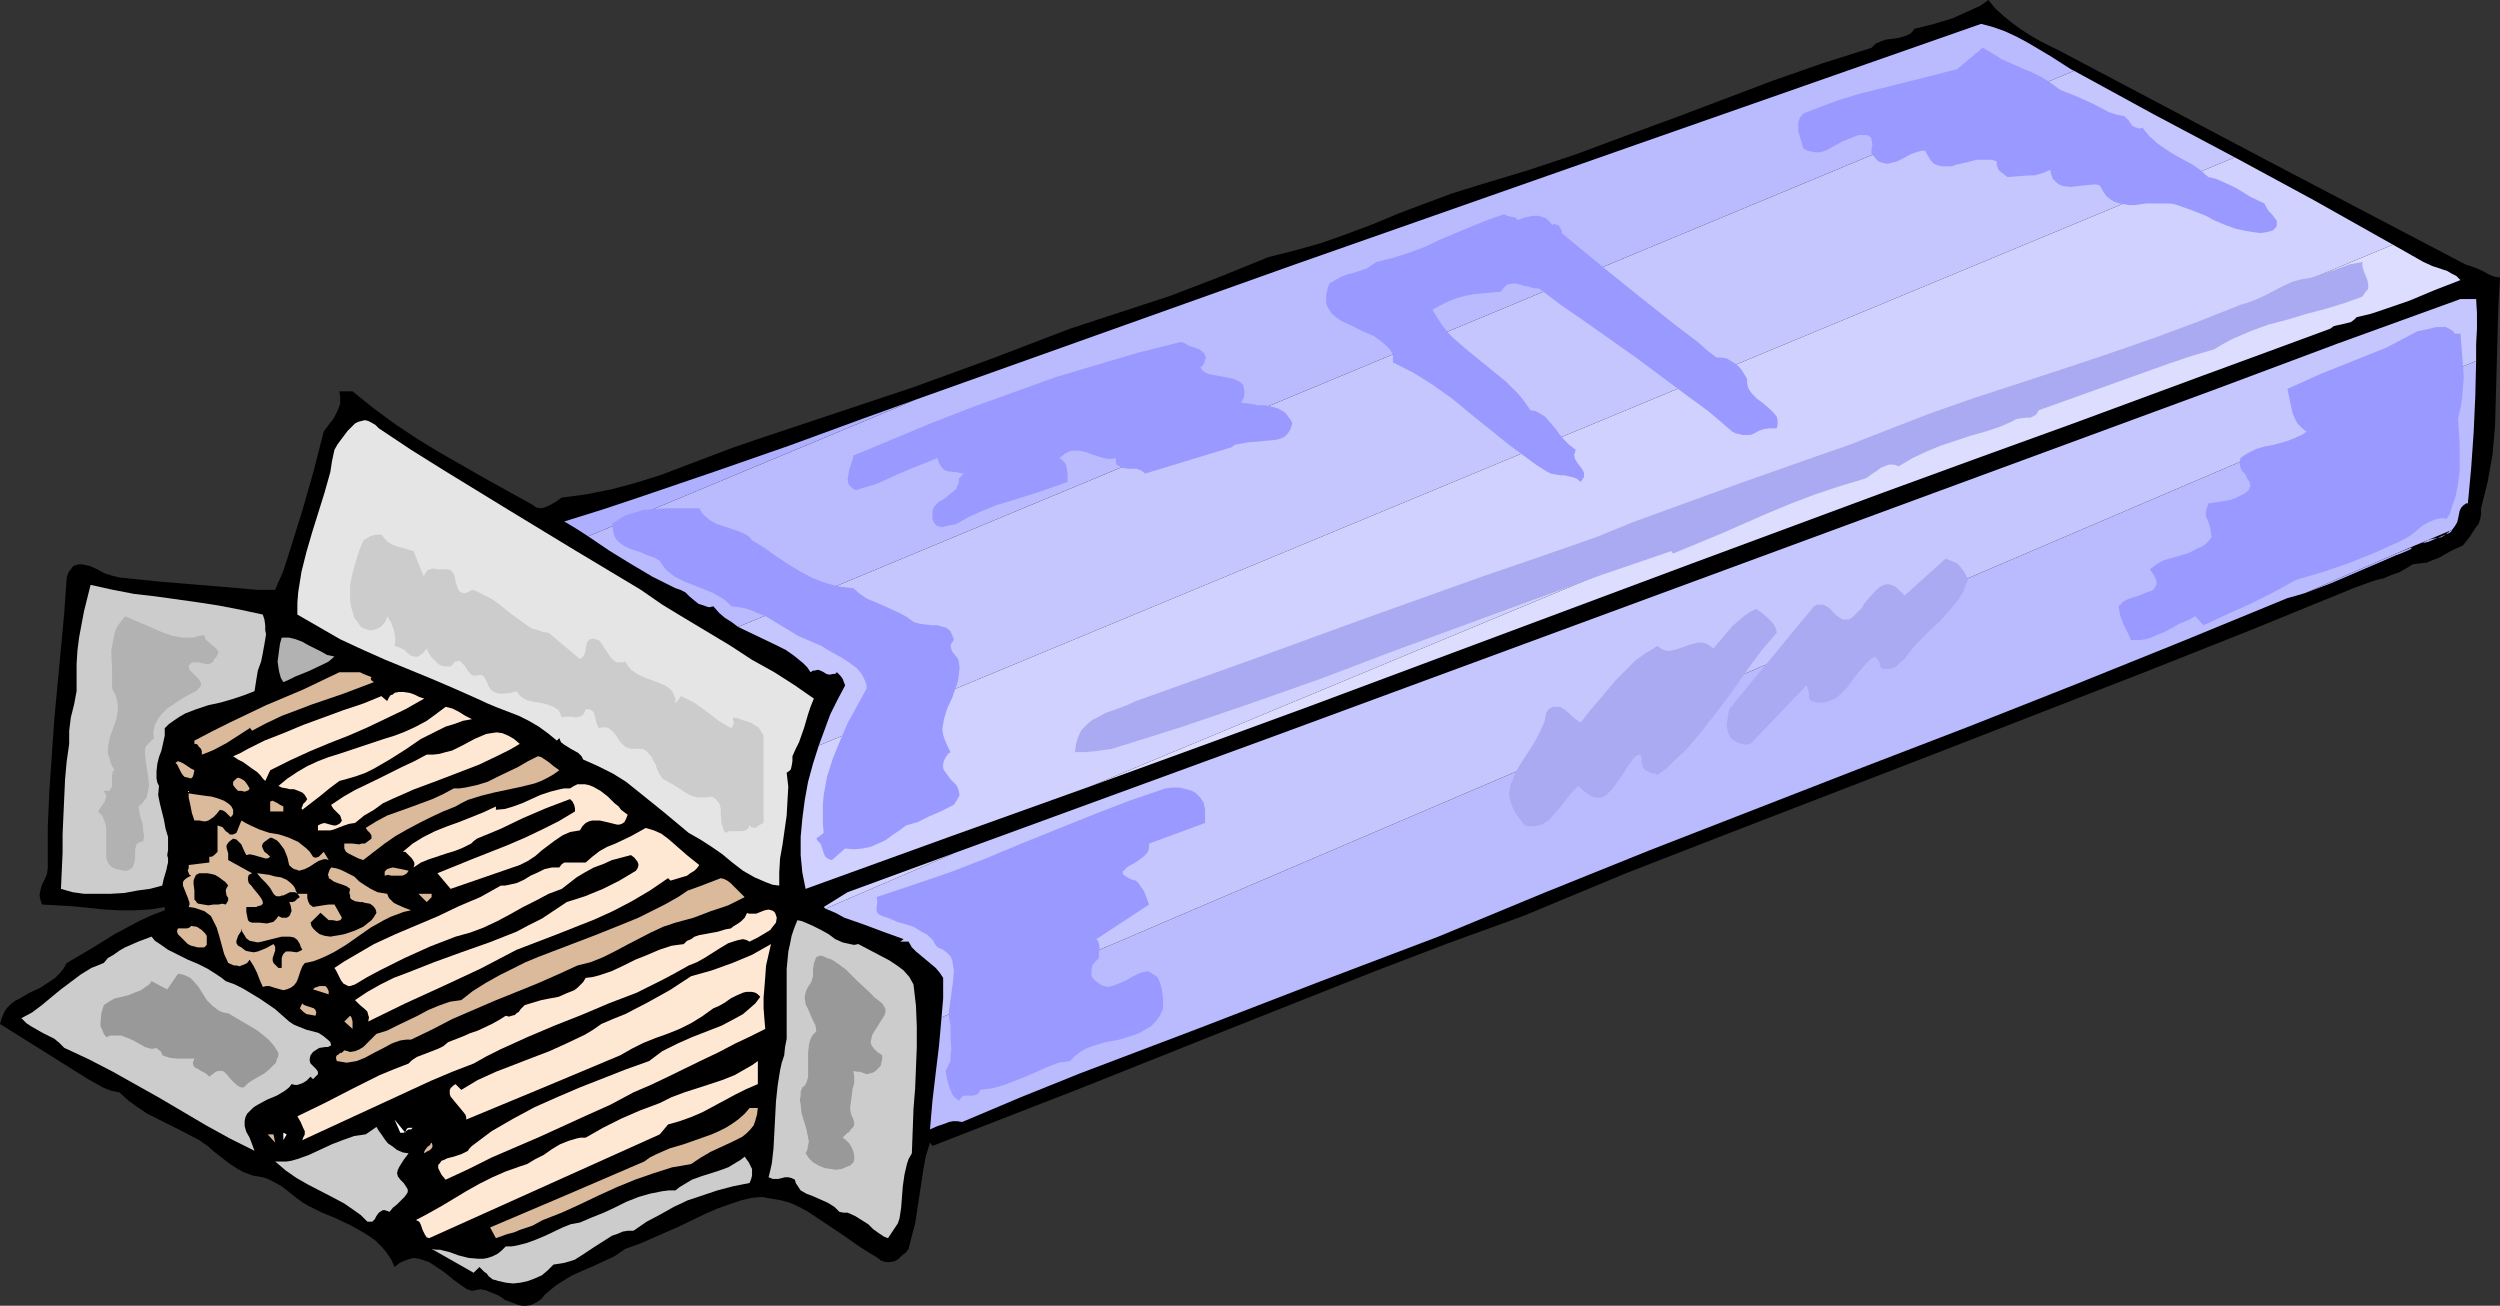 <?xml version="1.0" encoding="UTF-8" standalone="no"?>
<svg
   version="1.0"
   width="129.766mm"
   height="67.775mm"
   id="svg61"
   sodipodi:docname="Spaghetti - Dry 2.wmf"
   xmlns:inkscape="http://www.inkscape.org/namespaces/inkscape"
   xmlns:sodipodi="http://sodipodi.sourceforge.net/DTD/sodipodi-0.dtd"
   xmlns="http://www.w3.org/2000/svg"
   xmlns:svg="http://www.w3.org/2000/svg">
  <rect width="100%" height="100%" fill="#333333" stroke="none"/>
  <sodipodi:namedview
     id="namedview61"
     pagecolor="#ffffff"
     bordercolor="#000000"
     borderopacity="0.25"
     inkscape:showpageshadow="2"
     inkscape:pageopacity="0.0"
     inkscape:pagecheckerboard="0"
     inkscape:deskcolor="#d1d1d1"
     inkscape:document-units="mm" />
  <defs
     id="defs1">
    <pattern
       id="WMFhbasepattern"
       patternUnits="userSpaceOnUse"
       width="6"
       height="6"
       x="0"
       y="0" />
  </defs>
  <path
     style="fill:#000000;fill-opacity:1;fill-rule:evenodd;stroke:none"
     d="m 404.161,10.02 39.754,21.01 39.754,20.848 0.97,0.323 0.97,0.323 1.454,0.646 1.454,0.808 0.97,0.323 0.97,0.162 -0.323,5.656 -0.162,5.818 -0.323,11.636 -0.162,5.818 -0.485,5.656 -0.485,2.747 -0.485,2.747 -0.646,2.586 -0.646,2.586 v 1.131 l -0.162,0.97 -0.323,0.97 -0.646,0.808 -1.131,1.778 -1.293,1.616 -2.424,1.131 -1.131,0.646 -1.131,0.646 -1.293,0.485 -1.131,0.485 -1.454,0.162 -1.293,0.162 -1.293,0.808 -1.454,0.808 -1.454,0.485 -1.454,0.646 -1.454,0.323 -1.454,0.485 -3.07,1.131 -20.2,8.242 -20.362,8.081 -20.362,7.919 -20.362,7.919 -41.046,15.838 -20.362,7.919 -20.2,8.404 -14.706,5.333 -14.382,5.495 -28.926,11.475 -28.765,11.475 -14.544,5.656 -14.544,5.657 -0.485,-0.646 -0.808,2.586 -0.485,2.586 -0.808,5.333 -0.808,5.333 -0.646,2.424 -0.646,2.586 -0.485,0.646 -0.808,0.646 -0.646,0.646 -0.808,0.485 -0.97,0.162 h -0.808 l -0.97,-0.323 -0.323,-0.323 -0.485,-0.323 -1.616,-0.97 -1.778,-1.131 -3.232,-2.263 -3.394,-2.263 -3.394,-2.263 -1.778,-0.97 -1.778,-0.808 -1.778,-0.485 -1.939,-0.323 -1.778,-0.323 -1.939,0.162 -2.101,0.485 -1.939,0.646 -2.747,0.97 -2.586,1.131 -5.01,2.424 -5.171,2.263 -2.586,1.131 -2.747,0.97 -2.101,1.455 -2.101,0.97 -2.101,0.97 -2.262,0.97 -2.101,0.97 -2.101,1.293 -0.97,0.646 -0.97,0.808 -0.97,0.808 -0.808,0.97 -0.97,0.646 -0.97,0.485 -0.97,0.162 h -0.808 l -0.808,-0.162 -0.808,-0.323 -1.778,-0.646 -0.646,-0.485 -0.808,-0.485 -1.616,-0.646 -0.808,-0.323 -0.97,-0.162 -0.808,0.162 -0.808,0.162 -0.97,-0.323 -0.97,-0.646 -1.778,-1.293 -0.97,-0.808 -0.808,-0.646 -1.939,-1.293 -0.97,-0.646 -0.97,-0.323 -0.97,-0.323 -0.97,-0.162 -0.808,0.162 -0.97,0.323 -1.131,0.485 -0.97,0.808 -0.646,-1.455 -0.97,-1.455 -0.97,-1.131 -1.131,-1.131 -1.131,-0.808 -1.293,-0.808 -2.586,-1.455 -2.747,-1.293 -2.747,-1.131 -2.586,-1.293 -1.131,-0.646 -1.131,-0.808 -1.616,-1.293 -1.454,-1.131 -1.778,-0.97 -0.97,-0.485 -0.97,-0.323 -0.97,-0.162 -0.97,-0.162 -1.778,-0.646 -1.454,-0.808 -1.454,-0.97 -2.909,-2.263 -1.293,-1.131 -1.616,-1.131 -4.04,-2.101 -4.202,-2.101 -1.939,-0.97 -1.939,-1.293 -1.778,-1.293 -1.778,-1.616 -1.616,-0.323 -1.616,-0.646 L 17.291,211.715 0,200.886 l 0.323,-1.131 0.485,-1.131 0.485,-0.808 0.808,-0.808 0.808,-0.646 0.97,-0.485 1.939,-1.131 2.101,-0.97 1.939,-1.293 0.97,-0.646 0.808,-0.808 0.808,-0.97 0.646,-1.131 4.686,-2.747 4.686,-2.909 2.424,-1.293 2.424,-1.293 2.424,-1.131 2.586,-0.97 v -0.646 l -2.909,0.485 -2.909,0.162 h -3.07 l -3.07,-0.162 -6.141,-0.646 -3.07,-0.162 -2.909,-0.162 -0.162,-0.485 -0.162,-0.485 -0.162,-0.808 0.162,-0.97 0.323,-1.131 0.485,-0.97 0.485,-1.131 0.162,-1.131 v -1.131 -7.111 l 0.323,-7.111 0.485,-7.111 0.485,-6.949 1.293,-13.737 0.646,-6.949 0.485,-6.949 0.323,-0.97 0.485,-0.646 0.485,-0.646 0.485,-0.162 0.646,-0.162 h 0.646 l 0.646,0.162 0.808,0.162 1.454,0.646 1.454,0.808 1.616,0.485 0.646,0.162 0.646,0.162 7.918,0.808 7.757,0.646 3.878,0.323 3.878,0.323 3.717,0.323 h 3.394 l 1.616,-3.717 1.293,-4.04 2.424,-7.757 2.262,-7.919 1.939,-7.596 1.293,-1.778 0.646,-0.808 0.485,-0.97 0.485,-0.97 0.323,-0.97 v -1.293 l -0.162,-1.131 h 2.586 l 4.202,3.394 4.202,3.071 4.363,2.909 4.525,2.747 9.05,5.172 9.05,5.01 0.646,0.485 0.97,0.162 0.646,-0.162 0.808,-0.323 1.454,-0.808 0.646,-0.485 0.485,-0.323 2.424,-0.323 2.424,-0.323 4.848,-0.97 4.848,-1.293 4.686,-1.455 9.373,-3.556 4.686,-1.778 4.686,-1.616 15.514,-5.172 15.514,-5.172 15.514,-5.656 7.595,-2.909 7.595,-2.909 9.858,-3.232 9.858,-3.232 9.696,-3.717 9.534,-3.879 2.586,-0.646 2.586,-0.646 5.171,-1.455 5.01,-1.778 5.171,-1.939 5.01,-2.101 5.171,-1.939 5.171,-1.939 5.171,-1.616 4.848,-1.455 4.848,-1.455 9.696,-3.232 9.534,-3.556 9.696,-3.556 19.23,-7.273 9.696,-3.394 9.696,-3.071 0.485,-0.485 0.323,-0.323 1.131,-0.485 0.97,-0.323 1.293,-0.162 1.131,-0.162 1.131,-0.323 1.131,-0.485 0.485,-0.485 0.323,-0.485 3.878,-0.97 3.717,-1.131 1.778,-0.808 1.778,-0.808 1.778,-0.808 1.616,-1.131 1.293,1.616 1.616,1.455 1.778,1.455 1.778,1.293 1.778,1.131 1.939,1.131 1.939,0.97 z"
     id="path1" />
  <path
     style="fill:#afafff;fill-opacity:1;fill-rule:evenodd;stroke:none"
     d="m 179.699,78.383 -64.317,26.828 -2.262,-1.455 -2.424,-1.455 7.272,-2.263 7.272,-2.424 14.706,-5.01 14.867,-5.172 14.544,-5.333 z"
     id="path2" />
  <path
     style="fill:#babaff;fill-opacity:1;fill-rule:evenodd;stroke:none"
     d="M 115.382,105.211 179.699,78.383 254.035,51.878 v 0 l 67.226,-23.596 67.387,-23.596 2.424,0.646 2.262,0.808 2.424,1.131 2.101,1.131 4.363,2.586 4.04,2.586 0.646,0.323 -262.115,109.09 -1.293,-0.97 -1.293,-0.808 -1.131,-0.97 -1.131,-1.293 -0.646,0.162 h -0.323 l -0.97,-0.323 -0.97,-0.323 -0.808,-0.646 -0.97,-0.808 -0.808,-0.808 -0.97,-0.485 -0.97,-0.323 -2.262,-1.131 -2.262,-1.131 -4.363,-2.586 -4.202,-2.586 z"
     id="path3" />
  <path
     style="fill:#c6c6ff;fill-opacity:1;fill-rule:evenodd;stroke:none"
     d="m 144.793,122.988 262.115,-109.09 15.675,8.566 15.837,8.404 -277.79,115.392 1.131,-3.071 1.131,-3.071 1.454,-2.909 1.454,-2.747 -0.485,-1.293 -0.485,-0.646 -0.646,-0.646 -0.323,0.323 h -0.323 l -0.808,0.162 -0.646,-0.162 -0.485,-0.323 -0.646,-0.323 -0.485,-0.162 -0.646,0.162 h -0.323 l -0.485,0.323 -0.646,-0.97 -0.808,-0.808 -1.778,-1.455 -1.616,-1.131 -1.939,-0.97 -3.717,-1.778 z"
     id="path4" />
  <path
     style="fill:#d1d1ff;fill-opacity:1;fill-rule:evenodd;stroke:none"
     d="M 160.63,146.261 438.42,30.868 l 15.514,8.404 7.757,4.364 7.757,4.364 -255.328,106.18 -27.957,10.02 -28.118,10.182 -0.646,-3.232 -0.323,-3.394 v -3.556 l 0.323,-3.556 0.485,-3.717 0.646,-3.556 0.97,-3.556 z"
     id="path5" />
  <path
     style="fill:#ddddff;fill-opacity:1;fill-rule:evenodd;stroke:none"
     d="m 214.12,154.18 255.328,-106.18 5.979,3.394 1.778,0.808 1.939,0.646 0.97,0.323 0.808,0.485 0.97,0.485 0.808,0.808 -5.01,1.939 -5.01,2.101 -5.171,1.778 -2.424,0.808 -2.747,0.646 -0.485,0.485 -0.646,0.485 -1.293,0.323 -1.454,0.323 -0.646,0.162 -0.646,0.485 -12.282,4.525 -12.766,4.687 -25.371,9.374 -18.746,6.788 -18.584,6.788 -37.491,13.899 -37.653,14.06 -37.653,14.06 -21.17,7.757 z"
     id="path6" />
  <path
     style="fill:#9999ff;fill-opacity:1;fill-rule:evenodd;stroke:none"
     d="m 404.161,17.616 1.616,0.646 1.616,0.646 3.232,1.455 3.07,1.616 1.454,0.485 1.616,0.323 0.808,0.808 0.646,0.97 0.485,0.323 0.485,0.162 0.485,0.162 0.646,-0.162 0.646,0.808 0.646,0.808 1.616,1.455 1.616,1.131 1.778,1.131 3.555,1.939 1.616,1.131 1.454,1.293 1.454,0.323 1.454,0.646 1.454,0.646 1.293,0.646 2.586,1.616 2.747,1.293 0.323,0.646 0.485,0.808 0.646,0.646 0.485,0.646 0.485,0.646 v 0.646 0.323 l -0.162,0.323 -0.323,0.323 -0.323,0.323 -1.293,0.323 -1.131,0.162 -1.131,-0.162 -1.131,-0.162 -2.424,-0.485 -2.262,-0.808 -2.262,-0.97 -1.131,-0.646 -1.131,-0.485 -2.101,-0.808 -2.262,-0.808 -0.97,-0.323 -0.97,-0.162 h -1.131 -1.131 -2.262 l -2.262,0.323 h -1.131 l -0.97,-0.162 -0.97,-0.162 -0.97,-0.323 -0.808,-0.485 -0.808,-0.646 -0.646,-0.97 -0.646,-1.131 -0.646,-0.162 h -0.646 l -1.454,0.162 -1.454,0.162 -1.454,0.162 -1.454,-0.162 -0.485,-0.162 -0.646,-0.323 -0.485,-0.485 -0.485,-0.485 -0.323,-0.97 -0.162,-0.808 -0.97,0.485 -0.97,0.323 -1.131,0.323 h -1.131 l -2.101,0.162 -2.101,0.162 -0.808,-0.646 -0.646,-0.485 -0.323,-0.323 -0.162,-0.485 -0.162,-0.485 v -0.646 l -0.97,-0.323 h -0.808 -0.97 -1.131 l -1.939,0.485 -2.101,0.485 -0.97,0.323 h -0.97 -0.808 l -0.808,-0.162 -0.808,-0.323 -0.646,-0.646 -0.485,-0.808 -0.646,-1.131 h -0.646 l -0.646,0.162 -1.454,0.485 -1.454,0.808 -1.293,0.646 -1.293,0.323 -0.646,0.162 -0.646,-0.162 -0.646,-0.162 -0.646,-0.323 -0.485,-0.646 -0.646,-0.646 v -1.131 l 0.162,-0.485 v -0.485 l -0.162,-0.485 v -0.485 l -0.323,-0.323 -0.485,-0.323 h -0.97 -0.808 l -0.808,0.323 -0.808,0.323 -1.616,0.646 -0.808,0.485 -0.646,0.323 -1.454,0.808 -0.808,0.323 -0.808,0.162 h -0.646 l -0.808,-0.162 -0.808,-0.162 -0.808,-0.485 -0.485,-1.778 -0.485,-1.616 v -0.808 -0.808 l 0.323,-0.97 0.646,-0.808 3.717,-1.455 3.555,-1.293 3.717,-1.131 3.878,-0.97 7.757,-1.939 7.595,-1.939 5.01,-4.202 1.939,1.131 1.778,1.131 4.04,1.778 1.939,0.808 1.939,0.97 1.778,1.131 z"
     id="path7" />
  <path
     style="fill:#9999ff;fill-opacity:1;fill-rule:evenodd;stroke:none"
     d="m 297.667,43.151 0.646,-0.162 0.808,-0.323 0.808,-0.162 0.97,-0.162 h 0.97 l 0.97,0.323 0.485,0.162 0.323,0.323 0.485,0.485 0.323,0.485 0.485,-0.162 0.485,0.162 h 0.162 l 0.323,0.323 0.323,0.485 0.162,0.323 v 0.485 l 3.717,3.071 3.717,3.071 7.595,6.141 3.878,3.071 3.878,3.071 3.878,2.909 1.778,1.616 1.939,1.455 h 0.97 l 0.97,0.162 0.808,0.485 0.808,0.485 0.808,0.646 0.646,0.808 0.485,0.808 0.485,0.808 v 0.808 l 0.162,0.808 0.323,0.646 0.485,0.646 0.97,0.97 1.293,0.97 1.131,0.97 0.485,0.485 0.485,0.485 0.485,0.646 0.162,0.646 v 0.808 l -0.162,0.808 h -0.646 -0.808 l -1.131,0.162 -0.97,0.323 -0.808,0.485 -0.808,0.323 h -0.97 -0.646 l -0.485,-0.162 -0.808,-0.162 -0.646,-0.323 -4.525,-3.879 -4.848,-3.556 -9.534,-7.111 -9.858,-6.949 -4.686,-3.232 -4.525,-3.394 h -0.97 l -0.97,-0.323 -0.97,-0.162 -0.97,-0.323 -0.97,-0.162 -0.97,0.162 -0.485,0.162 -0.323,0.323 -0.485,0.485 -0.323,0.485 -3.394,0.323 -1.778,0.162 -1.778,0.323 -1.778,0.485 -1.616,0.646 -1.616,0.808 -1.454,0.808 0.97,1.616 0.97,1.455 0.97,1.293 1.131,1.131 2.586,2.263 5.171,4.202 2.586,2.101 1.293,1.293 1.293,1.293 1.131,1.455 1.131,1.616 0.97,0.162 0.646,0.323 1.293,0.808 0.97,1.131 0.97,1.131 0.808,1.131 0.97,1.131 0.97,0.97 1.293,0.97 -0.162,0.485 -0.162,0.485 0.162,0.808 0.485,0.808 0.485,0.646 0.485,0.646 0.323,0.646 v 0.485 0.323 l -0.323,0.485 -0.323,0.485 -0.808,-0.646 -0.97,-0.323 -1.454,-0.323 h -0.808 l -0.808,-0.162 -0.97,-0.162 -0.97,-0.485 -1.778,-1.131 -1.778,-1.293 -3.717,-2.747 -7.434,-5.98 -3.717,-3.071 -3.878,-2.747 -1.778,-1.131 -2.101,-1.293 -1.939,-0.97 -1.939,-0.97 v -1.616 l -0.646,-0.97 -0.97,-0.97 -0.97,-0.808 -1.131,-0.808 -2.586,-1.131 -2.586,-1.293 -1.131,-0.485 -0.97,-0.646 -0.97,-0.808 -0.646,-0.97 -0.485,-0.97 V 58.504 57.858 l 0.162,-0.646 0.162,-0.808 0.323,-0.808 1.131,-0.646 1.131,-0.646 1.293,-0.485 1.293,-0.323 2.424,-0.808 0.97,-0.646 0.97,-0.646 3.232,-0.808 3.07,-0.97 3.07,-1.131 3.07,-1.455 3.07,-1.293 3.07,-1.293 3.232,-1.293 3.232,-1.131 0.323,0.162 0.323,0.162 0.646,0.162 0.808,0.162 0.323,0.162 z"
     id="path8" />
  <path
     style="fill:#aaaaf2;fill-opacity:1;fill-rule:evenodd;stroke:none"
     d="m 463.468,58.181 -3.555,1.293 -3.717,1.131 -3.717,0.97 -3.717,1.131 -3.717,0.97 -3.555,1.293 -3.717,1.616 -1.778,0.97 -1.616,0.97 -4.363,1.293 -4.363,1.455 -8.565,3.071 -8.565,3.071 -8.565,3.071 -0.162,0.323 -0.323,0.485 -0.485,0.323 -0.646,0.323 h -0.808 l -1.454,0.162 -0.646,0.162 -0.485,0.323 -2.586,1.131 -2.909,0.97 -2.909,0.808 -5.818,1.939 -2.747,1.131 -2.747,1.293 -2.747,1.616 -0.485,-0.162 -0.485,-0.162 h -0.97 l -0.808,0.323 -0.808,0.323 -0.808,0.646 -0.808,0.485 -0.808,0.646 -0.646,0.323 -4.848,1.455 -4.848,1.616 -4.686,1.778 -4.686,1.939 -9.211,4.04 -4.686,1.939 -4.686,1.939 -0.323,-0.485 -13.736,4.687 -13.736,5.01 -27.31,10.02 -13.574,5.172 -13.736,4.848 -13.736,4.687 -13.898,4.364 -3.394,0.485 -1.939,0.162 h -1.939 l 0.162,-1.293 0.323,-1.293 0.323,-0.808 0.485,-0.97 0.646,-0.646 0.646,-0.646 0.808,-0.646 0.97,-0.485 1.778,-0.97 1.939,-0.646 2.101,-0.808 1.778,-0.808 22.624,-8.081 22.624,-8.242 22.624,-8.081 11.312,-3.879 11.15,-3.879 7.11,-2.909 7.11,-2.586 14.221,-5.172 14.221,-5.01 6.949,-2.424 6.626,-2.586 8.726,-3.394 8.726,-3.071 17.776,-5.818 8.726,-2.909 8.888,-3.071 8.726,-3.232 8.565,-3.394 1.616,-0.485 1.616,-0.646 1.778,-0.808 3.394,-1.778 1.778,-0.808 1.778,-0.485 1.939,-0.323 2.424,-0.808 2.424,-0.808 2.586,-0.97 2.586,-0.485 v 0.97 l 0.323,0.97 0.323,0.808 0.323,0.808 0.162,0.808 v 0.808 l -0.162,0.323 -0.323,0.323 -0.323,0.485 z"
     id="path9" />
  <path
     style="fill:#afafff;fill-opacity:1;fill-rule:evenodd;stroke:none"
     d="m 474.619,106.665 6.464,-2.747 -0.485,0.808 -0.646,0.646 -0.808,0.485 -0.808,0.162 -1.939,0.323 z m -22.462,9.697 21.654,-9.374 -0.646,0.485 -0.485,0.646 -2.586,0.808 -2.586,1.131 -10.181,4.364 -2.586,0.97 z"
     id="path10" />
  <path
     style="fill:#000000;fill-opacity:1;fill-rule:evenodd;stroke:none"
     d="m 474.619,106.18 0.162,0.808 6.464,-2.747 -0.485,-0.485 -0.485,0.808 v -0.162 l -0.646,0.646 0.162,-0.162 -0.808,0.485 h 0.162 l -0.97,0.162 v 0 l -1.778,0.323 -1.778,0.323 -4.202,1.778 6.141,-1.131 1.778,-0.323 h 0.162 l 0.97,-0.323 0.808,-0.485 0.646,-0.646 1.131,-2.101 -11.635,5.01 z"
     id="path11" />
  <path
     style="fill:#000000;fill-opacity:1;fill-rule:evenodd;stroke:none"
     d="m 451.995,115.877 0.323,0.808 21.654,-9.374 -0.323,-0.646 -0.808,0.485 -0.485,0.646 0.162,-0.162 -2.586,0.97 v 0 l -2.747,0.97 v 0 l -10.019,4.364 -2.586,1.131 v -0.162 l -2.586,0.97 0.323,0.97 2.586,-0.97 v -0.162 l 2.586,-0.97 10.181,-4.364 v 0 l 2.586,-0.97 v 0 l 2.747,-0.97 0.485,-0.808 v 0.162 l 4.202,-2.909 -25.694,10.99 0.323,0.97 z"
     id="path12" />
  <path
     style="fill:#babaff;fill-opacity:1;fill-rule:evenodd;stroke:none"
     d="m 481.083,103.918 -6.464,2.747 -0.808,0.323 -21.654,9.374 -1.616,0.485 -1.778,0.485 -20.846,8.566 -20.846,8.404 -20.846,8.242 -21.008,8.081 -41.531,16.161 -20.846,8.404 -20.685,8.566 -23.432,8.889 -23.432,9.05 -23.432,8.889 -11.635,4.687 -11.474,4.848 -0.97,-0.162 h -0.808 l -0.808,0.162 -0.808,0.323 -1.454,0.485 -1.454,0.646 0.485,-5.656 0.646,-5.495 0.646,-5.333 0.485,-5.495 301.06,-128.806 -0.162,6.949 -0.323,7.111 -0.485,6.949 -0.646,6.949 h -0.323 l -0.485,0.323 -0.485,0.485 -0.323,0.646 -0.162,0.808 -0.162,0.808 -0.162,0.646 -0.485,0.808 z"
     id="path13" />
  <path
     style="fill:#c6c6ff;fill-opacity:1;fill-rule:evenodd;stroke:none"
     d="m 485.769,70.787 -301.06,128.806 0.323,-3.717 v -4.04 l -0.646,-0.97 -0.808,-0.97 -3.878,-3.232 -0.808,-0.808 -0.646,-1.131 h -1.616 l 0.646,-0.485 -4.04,-1.455 -3.878,-1.455 -3.717,-1.293 -1.778,-0.97 -1.939,-0.808 25.533,-10.99 61.893,-22.626 123.624,-45.575 61.893,-22.788 23.755,-8.889 24.078,-8.727 h 3.07 l 0.162,2.747 v 3.071 l -0.162,3.071 z"
     id="path14" />
  <path
     style="fill:#d1d1ff;fill-opacity:1;fill-rule:evenodd;stroke:none"
     d="m 187.456,167.271 -25.533,10.99 -0.323,-0.323 4.686,-2.909 z"
     id="path15" />
  <path
     style="fill:#9999ff;fill-opacity:1;fill-rule:evenodd;stroke:none"
     d="m 482.699,65.454 0.323,4.04 0.323,4.364 -0.162,2.263 -0.162,1.939 -0.323,2.101 -0.485,1.939 0.162,2.424 0.162,2.586 v 2.747 2.586 l -0.323,2.586 -0.485,2.424 -0.808,2.263 -0.323,1.131 -0.646,0.97 -0.646,-0.162 h -0.646 l -1.131,0.323 -1.131,0.485 -1.131,0.646 -0.97,0.808 -0.97,0.808 -0.97,0.646 -1.131,0.646 -5.01,2.263 -5.171,2.101 -5.171,1.778 -5.494,1.616 -4.363,2.424 -4.525,2.263 -4.686,2.101 -4.525,2.101 -1.616,-1.778 -1.454,0.808 -1.616,0.646 -2.909,1.616 -1.616,0.646 -1.454,0.646 -1.616,0.323 h -1.939 l -0.646,-1.455 -0.808,-1.616 -0.646,-1.616 -0.162,-0.97 -0.162,-0.97 0.485,-0.485 0.485,-0.485 0.646,-0.323 0.808,-0.323 1.616,-0.485 1.454,-0.646 0.646,-0.162 0.646,-0.323 0.323,-0.485 0.323,-0.485 v -0.646 l -0.162,-0.646 -0.485,-0.808 -0.646,-0.97 1.293,-0.97 1.454,-0.808 3.394,-0.97 1.616,-0.485 1.454,-0.808 0.808,-0.323 0.808,-0.485 0.646,-0.646 0.646,-0.808 -0.162,-0.97 -0.162,-0.97 -0.485,-1.455 -0.323,-0.646 V 100.524 l 0.162,-0.808 0.162,-0.485 0.162,-0.485 2.262,-0.323 1.939,-0.323 0.97,-0.323 0.97,-0.485 0.97,-0.485 0.808,-0.646 0.162,-0.485 0.162,-0.323 -0.162,-0.808 -0.485,-0.646 -0.323,-0.808 -0.646,-0.646 -0.323,-0.646 -0.162,-0.97 V 90.504 l 0.162,-0.646 0.646,-0.485 0.808,-0.485 1.616,-0.808 1.616,-0.485 1.778,-0.323 1.778,-0.485 1.616,-0.485 1.616,-0.646 0.808,-0.485 0.646,-0.485 -0.97,-0.808 -0.808,-0.808 -0.485,-0.97 -0.485,-1.131 -0.485,-2.263 -0.485,-2.424 3.232,-1.455 3.232,-1.455 6.464,-2.586 3.232,-1.293 3.232,-1.293 3.07,-1.616 3.07,-1.616 0.808,-0.162 0.808,-0.162 2.101,-0.485 h 0.808 0.97 l 0.97,0.485 0.485,0.323 0.323,0.485 z"
     id="path16" />
  <path
     style="fill:#9999ff;fill-opacity:1;fill-rule:evenodd;stroke:none"
     d="m 235.936,71.757 -0.485,0.323 0.485,0.646 0.485,0.323 0.646,0.323 0.808,0.162 1.778,0.323 1.616,0.323 0.808,0.162 0.646,0.323 0.646,0.323 0.485,0.485 0.162,0.646 0.162,0.808 -0.162,0.97 -0.485,1.131 1.616,0.162 1.616,0.323 h 1.454 l 1.454,0.323 1.131,0.323 1.131,0.646 0.485,0.485 0.323,0.485 0.485,0.646 0.323,0.646 -0.323,0.97 -0.323,0.646 -0.485,0.646 -0.646,0.485 -0.808,0.323 -0.646,0.162 -1.778,0.162 -3.717,0.323 -1.778,0.323 -0.808,0.162 -0.646,0.485 -16.968,5.172 -0.323,-0.323 -0.485,-0.323 -0.808,-0.323 h -1.778 l -0.97,-0.162 -0.646,-0.323 -0.323,-0.162 -0.323,-0.323 V 90.504 l -0.162,-0.646 -0.808,0.162 h -0.646 l -1.454,-0.323 -1.454,-0.485 -1.293,-0.485 -1.454,-0.323 h -0.646 -0.646 l -0.646,0.162 -0.646,0.323 -0.646,0.485 -0.646,0.485 0.485,0.323 0.485,0.485 0.323,0.485 0.162,0.646 0.162,1.293 v 1.455 l -2.747,0.97 -2.747,0.97 -5.656,1.778 -2.747,0.808 -2.747,1.131 -2.586,1.131 -2.586,1.455 -1.616,0.323 -1.293,0.323 -0.485,-0.162 -0.485,-0.162 -0.485,-0.485 -0.162,-0.485 -0.162,-0.323 v -0.808 -0.646 l 0.162,-0.646 0.323,-0.485 0.808,-0.808 1.131,-0.646 0.97,-0.808 0.808,-0.646 0.485,-0.485 0.162,-0.485 0.323,-0.646 v -0.808 l 0.97,-0.97 -1.616,-0.323 -1.616,-0.162 -0.646,-0.323 -0.485,-0.485 -0.485,-0.808 -0.323,-0.97 -1.939,0.808 -2.101,0.808 -3.878,1.616 -3.878,1.778 -2.101,0.646 -2.101,0.646 -0.646,-0.323 -0.323,-0.323 -0.323,-0.323 -0.162,-0.323 -0.162,-0.808 0.162,-0.97 0.162,-0.97 0.323,-0.97 0.323,-0.97 0.162,-0.808 7.757,-3.232 7.757,-3.232 7.918,-3.071 8.08,-2.909 8.08,-2.909 8.08,-2.424 8.242,-2.424 8.403,-2.101 0.808,0.323 0.808,0.485 0.97,0.323 0.97,0.323 0.646,0.485 0.323,0.323 0.162,0.485 0.162,0.323 -0.162,0.485 -0.162,0.485 z"
     id="path17" />
  <path
     style="fill:#e5e5e5;fill-opacity:1;fill-rule:evenodd;stroke:none"
     d="m 125.725,115.716 4.202,2.909 4.525,2.747 8.888,5.333 4.202,2.747 4.363,2.424 4.04,2.586 3.717,2.586 -0.646,1.616 -0.485,1.455 -0.808,2.747 -0.97,2.747 -0.646,1.293 -0.646,1.455 v 0.97 l -0.162,0.97 -0.162,0.646 -0.323,0.323 -0.485,0.323 0.323,2.747 -0.162,2.747 -0.162,2.909 -0.808,5.656 -0.485,2.747 -0.162,2.747 v 2.586 l -1.293,-0.162 -1.293,-0.485 -1.131,-0.485 -1.131,-0.485 -2.262,-1.293 -2.101,-1.616 -1.939,-1.616 -2.101,-1.455 -2.262,-1.455 -2.262,-1.293 -4.848,-4.04 -5.01,-4.04 -2.424,-1.939 -2.586,-1.616 -2.909,-1.455 -2.909,-1.293 -0.323,-0.646 -0.646,-0.646 -1.454,-0.808 -1.293,-0.808 -0.646,-0.485 -0.323,-0.808 -0.485,0.485 -1.778,-1.455 -1.778,-1.293 -1.939,-1.131 -1.939,-0.97 -4.202,-1.616 -1.939,-0.808 -2.101,-0.97 -4.363,-1.939 -4.525,-1.939 -9.05,-3.717 -4.363,-1.939 -4.525,-2.101 -4.202,-2.424 -4.202,-2.424 v -2.263 l 0.162,-2.101 0.646,-4.04 0.97,-3.879 1.131,-3.879 2.424,-7.757 1.131,-4.04 0.323,-2.101 0.485,-2.263 0.646,-1.131 0.485,-0.646 0.485,-0.646 0.97,-1.293 0.97,-0.97 0.485,-0.485 0.646,-0.323 0.646,-0.162 0.646,-0.162 0.646,0.162 0.646,0.323 0.808,0.485 0.646,0.646 6.302,4.202 6.464,4.04 12.928,7.919 12.766,7.757 z"
     id="path18" />
  <path
     style="fill:#9999ff;fill-opacity:1;fill-rule:evenodd;stroke:none"
     d="m 137.198,99.716 0.485,0.808 0.323,0.485 0.646,0.485 0.485,0.485 1.454,0.808 1.454,0.485 2.909,0.97 1.454,0.646 0.646,0.485 0.485,0.646 2.424,1.455 2.262,1.616 2.424,1.616 2.424,1.455 2.424,1.293 2.586,0.97 1.293,0.323 1.293,0.323 1.293,0.162 1.454,0.162 1.293,1.131 1.454,0.97 1.616,0.646 1.454,0.646 3.232,1.455 1.454,0.808 1.293,0.97 1.131,0.323 1.131,0.162 1.293,0.162 h 1.131 l 1.131,0.323 0.646,0.162 0.323,0.323 0.485,0.323 0.162,0.485 0.323,0.646 0.162,0.646 -0.485,0.646 -0.162,0.485 0.162,0.646 0.162,0.485 0.808,0.97 0.323,0.485 0.162,0.485 0.162,1.293 -0.162,1.293 -0.162,1.293 -0.323,0.97 -0.808,2.263 -0.97,2.101 -0.646,2.101 -0.162,0.97 -0.162,0.97 0.162,1.131 0.323,0.97 0.485,1.131 0.646,1.293 -0.485,0.323 -0.323,0.485 -0.485,0.808 -0.162,0.808 v 0.646 l 0.162,0.485 0.485,0.646 0.808,1.131 1.131,1.131 0.323,0.646 0.162,0.485 0.162,0.808 -0.323,0.646 -0.485,0.808 -0.323,0.485 -0.646,0.323 -0.97,0.485 -0.97,0.485 -2.262,0.97 -2.262,1.131 -1.131,0.323 -1.131,0.323 -1.293,0.97 -1.454,0.97 -1.293,0.97 -1.454,0.646 -1.454,0.646 -1.616,0.323 -1.616,0.162 -1.778,-0.162 -2.586,2.263 v 0 l -0.646,-0.162 -0.646,-0.485 -0.323,-0.646 -0.162,-0.646 -0.485,-1.293 -0.485,-0.485 -0.323,-0.485 1.454,-1.131 -0.162,-1.778 v -1.939 -1.778 l 0.162,-1.939 0.323,-1.778 0.323,-1.778 1.131,-3.556 1.454,-3.556 1.454,-3.394 3.717,-6.788 v -0.808 l -0.323,-0.808 -0.323,-0.646 -0.323,-0.646 -0.97,-1.131 -1.293,-0.97 -1.454,-0.97 -1.454,-0.808 -1.454,-0.808 -1.293,-0.808 -2.262,-0.97 -2.262,-0.97 -2.101,-1.293 -4.04,-2.424 -2.262,-0.97 -1.131,-0.485 -1.131,-0.323 -1.131,-0.162 -1.293,-0.162 -0.808,-0.808 -0.808,-0.646 -1.939,-1.131 -1.939,-0.808 -3.717,-1.455 -1.939,-0.97 -0.808,-0.646 -0.808,-0.646 -0.646,-0.808 -0.646,-0.97 -0.485,-0.323 -0.485,-0.323 -1.454,-0.485 -1.454,-0.646 -1.616,-0.485 -1.454,-0.646 -1.293,-0.97 -0.485,-0.646 -0.323,-0.808 -0.162,-0.97 -0.162,-0.97 0.97,-0.646 0.97,-0.646 0.97,-0.485 1.131,-0.323 2.101,-0.646 2.101,-0.162 2.262,-0.162 h 2.262 z"
     id="path19" />
  <path
     style="fill:#cccccc;fill-opacity:1;fill-rule:evenodd;stroke:none"
     d="m 81.123,108.12 2.101,5.172 v -0.485 l 0.323,-0.485 0.323,-0.485 0.485,-0.162 0.646,-0.162 0.646,0.162 h 0.323 0.323 0.808 0.808 l 0.485,0.162 0.323,0.323 0.485,0.808 0.162,1.131 0.323,0.97 0.323,0.808 0.162,0.162 0.323,0.162 0.323,0.162 h 0.485 l 0.485,-0.162 0.808,-0.485 0.97,0.323 0.97,0.485 1.939,0.97 1.778,1.293 1.778,1.455 1.778,1.293 1.778,1.293 0.808,0.485 1.131,0.323 0.97,0.323 1.131,0.162 6.141,5.172 0.323,-0.162 0.323,-0.323 0.323,-0.646 0.162,-0.808 0.162,-0.808 0.162,-0.646 0.485,-0.485 h 0.162 l 0.485,-0.162 0.485,0.162 0.646,0.162 0.646,0.808 0.485,0.808 0.97,1.455 0.485,0.646 0.646,0.485 0.323,0.162 h 0.485 0.646 l 0.485,-0.162 0.485,0.808 0.646,0.808 1.454,0.97 1.454,0.646 1.778,0.646 1.616,0.646 0.646,0.323 0.646,0.485 0.485,0.485 0.323,0.646 0.323,0.808 v 0.97 l 1.131,-1.455 1.293,0.646 1.293,0.646 2.262,1.616 2.262,1.778 1.293,0.808 1.454,0.808 0.162,-0.323 0.162,-0.162 0.162,-0.485 -0.162,-0.646 v -0.485 l 0.97,0.162 0.808,0.323 1.616,0.485 0.808,0.485 0.808,0.485 0.485,0.808 0.485,0.808 v 17.131 l -0.323,0.162 -0.323,0.162 -0.323,0.162 -0.323,0.323 -0.323,0.162 h -0.323 l -0.485,-0.162 -0.323,-0.323 -0.323,0.646 -0.485,0.323 -0.646,0.162 h -1.939 -0.646 l -0.646,0.323 -0.323,-0.323 -0.162,-0.485 -0.323,-0.97 -0.162,-2.101 v -0.97 l -0.323,-0.97 -0.323,-0.323 -0.323,-0.485 -0.485,-0.323 -0.646,-0.162 -0.646,0.162 h -0.646 -1.293 l -1.131,-0.323 -1.131,-0.646 -2.262,-1.455 -2.262,-1.293 -0.646,-0.97 -0.485,-1.131 -0.162,-0.646 -0.323,-0.485 -0.485,-0.97 -0.646,-0.808 -0.323,-0.323 -0.485,-0.323 -0.485,-0.162 h -0.646 -0.646 -0.808 l -0.485,-0.162 -0.485,-0.162 -0.808,-0.646 -0.646,-0.808 -0.485,-0.808 -0.646,-0.808 -0.808,-0.646 -0.323,-0.162 h -0.485 -0.485 l -0.646,0.162 -0.323,-0.646 -0.162,-0.485 -0.323,-1.293 -0.162,-0.646 -0.323,-0.323 -0.485,-0.323 h -0.808 l -0.323,0.808 -0.485,0.485 -0.485,0.162 -0.646,0.162 -0.646,-0.162 h -1.454 l -0.646,0.162 -0.323,-0.808 -0.323,-0.646 -0.485,-0.323 -0.485,-0.323 -1.293,-0.485 -1.293,-0.323 -1.293,-0.162 -1.293,-0.323 -0.646,-0.323 -0.485,-0.323 -0.485,-0.485 -0.485,-0.646 -0.485,0.162 -0.646,0.162 -1.454,0.162 h -0.808 l -0.646,-0.162 -0.646,-0.323 -0.485,-0.485 -0.323,-0.485 -0.162,-0.485 -0.485,-0.97 -0.162,-0.323 -0.323,-0.323 -0.485,-0.162 -0.646,0.162 h -0.323 -0.485 l -0.323,-0.162 -0.323,-0.323 -0.485,-0.646 -0.485,-0.808 -0.646,-0.646 -0.162,-0.162 -0.323,-0.162 -0.485,0.162 h -0.323 l -0.323,0.485 -0.485,0.485 h -0.97 l -0.808,-0.162 -0.646,-0.323 -0.485,-0.485 -0.485,-0.485 -0.485,-0.485 -0.485,-0.808 -0.323,-0.808 -0.485,0.646 -0.323,0.323 -0.485,0.323 -0.323,0.323 h -0.485 -0.323 l -0.646,-0.162 -0.646,-0.485 -0.646,-0.646 -0.97,-0.485 -0.97,-0.323 0.162,-1.616 -0.323,-1.455 -0.485,-1.455 -0.808,-1.293 -0.323,0.97 -0.485,0.646 -0.485,0.485 -0.646,0.323 -0.97,0.323 h -0.646 l -0.97,-0.323 -0.646,-0.323 -0.646,-0.97 -0.646,-0.808 -0.323,-1.131 -0.323,-1.131 -0.162,-0.97 v -1.131 -2.263 l 0.485,-2.263 0.646,-2.263 0.646,-2.101 0.808,-1.939 0.485,-0.323 0.323,-0.162 0.485,-0.323 0.485,-0.162 0.808,-0.162 h 0.485 0.485 l 0.646,0.808 0.646,0.646 0.808,0.485 0.808,0.323 1.778,0.485 z"
     id="path20" />
  <path
     style="fill:#aaaaf2;fill-opacity:1;fill-rule:evenodd;stroke:none"
     d="m 386.062,113.776 -0.485,1.131 -0.323,0.97 -0.646,1.131 -0.646,0.97 -1.616,1.939 -1.778,1.939 -1.939,1.778 -1.778,1.778 -1.778,1.939 -1.454,1.939 -1.131,0.97 -0.485,0.485 -0.646,0.323 -0.646,0.162 h -0.646 -0.646 l -0.646,-0.485 0.162,-0.323 V 130.261 l -0.323,-0.485 -0.323,-0.485 -0.485,-0.485 -0.808,0.485 -0.646,0.646 -1.454,1.616 -1.293,1.616 -1.293,1.778 -1.454,1.455 -0.808,0.646 -0.808,0.323 -0.808,0.323 -0.97,0.162 h -0.97 l -1.131,-0.323 -0.323,-0.323 -0.162,-0.323 v -0.808 l -0.162,-0.808 -0.162,-0.485 -0.162,-0.323 -10.989,11.475 -0.808,0.162 -0.808,-0.162 -0.808,-0.162 -0.808,-0.485 -0.646,-0.485 -0.323,-0.646 -0.323,-0.97 -0.162,-0.97 0.485,-3.071 16.645,-20.202 0.646,-0.323 h 0.485 0.485 0.323 l 0.808,0.485 0.646,0.485 0.646,0.808 0.808,0.646 0.808,0.485 h 0.485 0.646 l 0.646,-0.323 0.646,-0.646 1.293,-1.293 0.485,-0.808 0.646,-0.808 1.293,-1.455 0.646,-0.646 0.646,-0.485 0.646,-0.323 0.646,-0.162 0.808,0.162 0.808,0.323 0.808,0.808 0.485,0.323 0.485,0.646 8.08,-7.273 0.808,0.323 0.808,0.323 0.646,0.323 0.485,0.485 0.485,0.646 0.485,0.646 0.323,0.646 z"
     id="path21" />
  <path
     style="fill:#cccccc;fill-opacity:1;fill-rule:evenodd;stroke:none"
     d="m 51.55,120.564 0.323,0.97 0.162,1.131 v 0.97 l 0.162,0.808 -0.323,1.939 -0.323,1.778 -0.323,1.616 -0.646,1.778 -0.323,1.939 -0.323,2.101 -2.101,0.808 -2.424,0.808 -2.262,0.646 -2.262,0.485 -2.424,0.808 -2.101,0.808 -1.131,0.646 -0.97,0.646 -1.131,0.808 -0.808,0.808 v 1.455 l -0.323,1.455 -0.323,1.455 -0.485,1.293 -0.323,1.293 -0.162,1.455 v 1.455 l 0.162,0.808 0.323,0.646 -0.162,1.778 0.323,1.616 0.808,3.232 0.323,1.778 0.485,1.616 v 1.616 0.97 l -0.162,0.97 0.162,0.646 v 0.808 l -0.162,0.646 -0.162,0.808 -0.485,1.616 -0.162,0.646 -0.162,0.808 -2.424,0.646 -2.424,0.323 -2.586,0.485 -2.747,0.162 h -2.586 -2.586 l -2.262,-0.323 -2.262,-0.646 0.323,-7.111 v -3.556 l 0.162,-3.717 0.162,-3.556 0.162,-3.556 0.323,-3.556 0.485,-3.394 v -1.293 -1.293 l 0.323,-2.586 0.646,-2.586 0.485,-2.586 v -2.586 -2.747 l 0.162,-2.586 0.323,-2.586 0.97,-5.172 1.293,-5.172 4.363,0.97 4.202,0.808 4.202,0.485 8.08,1.131 4.202,0.646 4.202,0.808 z"
     id="path22" />
  <path
     style="fill:#aaaaf2;fill-opacity:1;fill-rule:evenodd;stroke:none"
     d="m 348.571,124.12 -2.909,3.394 -2.747,3.717 -2.586,3.717 -2.747,3.717 -2.747,3.556 -2.909,3.556 -1.454,1.616 -1.778,1.616 -1.616,1.616 -1.939,1.455 -0.485,-0.323 h -0.485 l -0.97,-0.485 -0.485,-0.162 -0.323,-0.485 -0.162,-0.323 -0.162,-0.646 v -0.97 l -0.162,-0.485 -0.323,-0.162 -0.646,0.323 -0.646,0.646 -1.131,1.616 -1.131,1.778 -1.131,1.616 -0.646,0.808 -0.646,0.646 -0.485,0.485 -0.808,0.485 h -0.646 -0.808 l -0.808,-0.323 -0.808,-0.485 -1.616,-1.455 -1.293,1.293 -1.131,1.455 -1.131,1.455 -1.131,1.293 -1.131,1.293 -0.646,0.323 -0.646,0.485 -0.808,0.162 -0.808,0.162 h -0.808 l -0.97,-0.162 -1.454,-1.939 -0.646,-0.97 -0.485,-1.131 -0.323,-0.97 -0.162,-1.131 0.162,-1.293 0.162,-0.646 0.323,-0.646 0.646,-1.778 0.97,-1.616 2.101,-3.232 0.97,-1.616 0.808,-1.616 0.808,-1.778 0.323,-1.778 0.485,-0.646 0.485,-0.323 0.485,-0.162 h 0.485 0.323 0.485 l 0.808,0.485 0.808,0.646 0.808,0.808 0.808,0.646 0.808,0.485 1.616,-2.101 1.778,-2.101 3.555,-4.202 1.939,-1.939 1.939,-1.939 2.101,-1.455 1.131,-0.646 0.97,-0.646 0.646,0.485 0.646,0.323 0.646,0.162 h 0.485 l 1.454,-0.323 2.747,-0.97 1.454,-0.323 h 0.808 l 0.646,0.162 0.808,0.485 0.646,0.485 1.939,-2.263 1.778,-2.101 1.131,-0.97 1.131,-0.97 1.131,-0.808 1.293,-0.646 1.131,0.808 1.293,1.131 0.646,0.646 0.485,0.646 0.323,0.646 z"
     id="path23" />
  <path
     style="fill:#b2b2b2;fill-opacity:1;fill-rule:evenodd;stroke:none"
     d="m 40.077,124.605 0.162,0.323 v 0.485 l 0.646,0.485 0.485,0.485 0.646,0.485 0.485,0.485 0.323,0.485 v 0.162 l -0.162,0.485 -0.162,0.323 -0.485,0.485 -0.162,0.485 -0.162,0.162 -0.323,0.162 -0.323,0.162 h -0.646 l -0.808,-0.162 -0.646,-0.162 h -0.808 -0.323 l -0.323,0.162 -0.323,0.323 -0.162,0.323 0.162,0.646 0.646,0.646 0.485,0.485 0.646,0.646 0.323,0.485 0.162,0.485 v 0.323 l -0.162,0.323 -0.323,0.323 -0.485,0.485 -1.293,0.646 -1.454,0.808 -1.454,0.97 -1.454,0.97 -1.131,1.131 -0.485,0.646 -0.485,0.808 -0.323,0.646 -0.162,0.808 -0.162,0.808 0.162,0.97 -1.616,1.616 -0.162,0.646 v 0.808 l 0.162,1.455 0.485,3.232 0.162,1.616 -0.162,0.646 -0.162,0.808 -0.162,0.808 -0.485,0.646 -0.485,0.646 -0.646,0.485 0.323,1.778 0.485,1.616 0.162,1.616 0.162,0.808 -0.162,0.97 -0.485,0.162 -0.485,0.162 -0.323,0.323 -0.162,0.323 -0.162,0.808 v 0.808 0.808 l -0.162,0.808 -0.162,0.485 -0.162,0.485 -0.485,0.323 -0.485,0.323 h -0.808 l -0.646,-0.162 -0.808,-0.162 -0.808,-0.323 -0.646,-0.646 -0.323,-0.646 -0.162,-0.646 v -0.808 -1.939 -0.97 -1.939 l -0.162,-0.97 -0.323,-0.808 -0.323,-0.808 -0.808,-0.808 0.646,-0.97 0.646,-0.97 0.162,-0.485 0.162,-0.485 -0.162,-0.485 -0.323,-0.646 h 0.808 0.323 l 0.162,-0.323 0.323,-0.485 v -2.263 l 0.162,-0.646 v -0.162 l 0.323,-0.162 -0.646,-1.131 -0.323,-1.131 -0.323,-0.97 v -1.131 l 0.162,-0.97 0.162,-0.97 0.646,-1.778 0.646,-1.778 0.162,-0.97 0.162,-0.97 v -0.97 l -0.162,-0.97 -0.323,-1.131 -0.646,-1.131 v -1.939 -1.778 l -0.162,-3.717 0.323,-1.778 0.323,-1.616 0.323,-0.97 0.485,-0.808 0.646,-0.808 0.646,-0.808 1.778,0.808 1.939,0.808 3.717,1.616 1.939,0.646 1.939,0.323 h 0.97 1.131 l 0.97,-0.323 z"
     id="path24" />
  <path
     style="fill:#b2b2b2;fill-opacity:1;fill-rule:evenodd;stroke:none"
     d="m 65.61,128.806 -1.131,0.97 -1.293,0.646 -2.747,1.293 -2.424,0.97 -1.293,0.646 -1.131,0.485 -0.485,-0.808 -0.323,-1.131 -0.162,-0.97 -0.162,-1.131 0.323,-2.424 0.162,-1.131 0.323,-1.131 h 1.454 l 1.293,0.323 1.293,0.485 1.131,0.646 2.586,1.293 1.131,0.646 z"
     id="path25" />
  <path
     style="fill:#dbba9b;fill-opacity:1;fill-rule:evenodd;stroke:none"
     d="m 72.882,132.847 -0.162,0.323 0.162,0.323 0.485,0.323 -5.979,2.263 -6.141,2.101 -5.979,2.263 -3.07,1.455 -2.747,1.455 -0.485,-0.646 v 0.162 l -2.262,1.455 -2.262,1.455 -2.424,1.293 -1.131,0.485 -1.293,0.485 v -0.323 -0.323 l -0.162,-0.485 -0.485,-0.485 -0.162,-0.323 -0.323,-0.162 h -0.323 v -0.646 l 3.394,-1.778 3.555,-1.778 7.11,-3.394 7.272,-3.071 7.11,-3.394 h 3.394 0.646 l 0.646,0.323 0.808,0.323 z"
     id="path26" />
  <path
     style="fill:#ffe8d3;fill-opacity:1;fill-rule:evenodd;stroke:none"
     d="m 83.224,137.049 -3.717,2.101 -3.717,1.778 -3.717,1.778 -3.717,1.616 -3.717,1.455 -3.878,1.616 -3.878,1.778 -3.878,1.939 -0.97,2.101 -0.485,-0.485 -0.485,-0.646 -0.646,-0.646 -0.97,-0.646 -1.778,-1.293 -0.97,-0.485 -0.97,-0.646 1.454,-0.646 1.454,-0.808 1.616,-0.808 1.616,-0.808 3.717,-1.455 3.878,-1.616 7.918,-2.909 3.878,-1.293 3.555,-1.455 1.131,0.97 0.323,-0.646 0.323,-0.485 0.485,-0.162 0.323,-0.323 0.808,-0.162 h 0.97 l 1.131,0.162 0.97,0.323 0.97,0.485 z"
     id="path27" />
  <path
     style="fill:#ffe8d3;fill-opacity:1;fill-rule:evenodd;stroke:none"
     d="m 92.597,141.089 -1.778,0.323 -1.778,0.646 -1.616,0.485 -1.616,0.808 -3.232,1.616 -3.07,2.101 -3.07,1.939 -3.07,1.778 -1.616,0.808 -1.778,0.646 -1.616,0.485 -1.778,0.485 -1.939,1.455 -1.778,1.455 -3.555,2.747 -0.162,-0.323 0.162,-0.323 0.162,-0.485 0.485,-0.485 0.323,-0.485 -0.485,-0.808 -0.485,-0.485 -0.808,-0.323 -0.808,-0.323 h -0.808 l -0.646,-0.162 -0.97,-0.162 -0.646,-0.323 1.778,-1.455 1.939,-1.293 1.939,-1.131 2.101,-0.97 2.101,-0.808 2.101,-0.646 4.363,-1.455 4.363,-1.455 2.101,-0.646 2.101,-0.808 2.101,-0.97 2.101,-1.131 1.778,-1.293 1.939,-1.455 0.646,0.162 0.646,0.162 1.293,0.646 1.293,0.808 z"
     id="path28" />
  <path
     style="fill:#ffe8d3;fill-opacity:1;fill-rule:evenodd;stroke:none"
     d="m 101.969,145.938 -1.939,1.131 -1.939,0.97 -4.04,1.939 -4.202,1.616 -4.202,1.616 -4.363,1.616 -4.04,1.778 -2.101,0.97 -1.778,1.293 -1.939,1.131 -1.778,1.455 -1.131,0.162 -0.97,0.323 -1.293,0.485 -0.808,0.323 -0.646,0.162 h -1.131 -0.485 -0.808 v -0.97 l 0.646,-0.323 0.646,-0.162 1.131,0.323 0.646,0.162 h 0.485 l 0.646,-0.323 0.323,-0.323 0.162,-0.323 -0.162,-0.485 -0.162,-0.485 -0.646,-0.646 -0.646,-0.646 -0.323,-0.485 -0.162,-0.323 2.424,-1.616 2.262,-1.293 4.686,-2.263 2.262,-1.131 2.262,-1.131 2.424,-1.131 2.424,-1.293 h 1.293 l 1.293,-0.162 1.131,-0.323 1.293,-0.323 2.262,-1.131 2.101,-1.131 1.131,-0.485 1.131,-0.485 0.97,-0.162 1.131,-0.162 1.131,0.162 1.131,0.485 1.131,0.646 z"
     id="path29" />
  <path
     style="fill:#dbba9b;fill-opacity:1;fill-rule:evenodd;stroke:none"
     d="m 109.726,151.109 -1.131,0.808 -1.131,0.646 -1.293,0.646 -1.293,0.485 -2.586,0.646 -5.333,1.131 -2.586,0.646 -2.586,0.808 -1.293,0.646 -1.131,0.646 -2.424,0.97 -2.424,1.131 -2.262,1.131 -2.424,1.293 -2.262,1.293 -2.101,1.455 -2.101,1.616 -2.101,1.616 -0.97,-0.323 -0.97,-0.485 -0.97,-0.485 -0.485,-0.323 -0.323,-0.646 v -0.97 h 0.808 0.808 l 1.293,0.162 0.485,-0.162 h 0.646 l 0.646,-0.485 0.646,-0.485 v -0.323 -0.323 l -0.323,-0.485 -0.485,-0.485 -0.323,-0.485 2.101,-1.293 2.101,-1.131 2.262,-0.808 2.262,-0.808 4.363,-1.616 2.101,-0.97 2.101,-1.131 h 1.131 l 1.131,-0.162 2.262,-0.485 2.101,-0.646 1.939,-0.97 4.04,-1.939 1.939,-1.131 1.939,-0.97 0.646,0.162 0.485,0.323 0.97,0.646 0.97,0.808 z"
     id="path30" />
  <path
     style="fill:#dbba9b;fill-opacity:1;fill-rule:evenodd;stroke:none"
     d="m 38.138,151.109 -0.162,0.808 -0.162,0.485 -0.323,0.323 -0.646,-0.162 -0.646,-0.162 -0.323,-0.323 -0.323,-0.485 -0.485,-0.97 -0.323,-0.646 -0.323,-0.323 0.485,-0.323 0.485,0.162 0.323,0.162 0.323,0.162 0.97,0.646 0.485,0.323 z"
     id="path31" />
  <path
     style="fill:#dbba9b;fill-opacity:1;fill-rule:evenodd;stroke:none"
     d="m 48.965,154.665 -0.162,0.323 -0.323,0.162 -0.485,0.162 -0.646,-0.162 h -0.646 l -0.485,-0.485 -0.485,-0.646 v -0.323 -0.323 l 0.323,-0.323 0.323,-0.323 0.323,-0.162 0.485,0.162 0.323,0.162 0.485,0.323 0.485,0.646 z"
     id="path32" />
  <path
     style="fill:#ffe8d3;fill-opacity:1;fill-rule:evenodd;stroke:none"
     d="m 123.139,159.836 -0.323,0.808 -0.323,0.646 -0.485,0.323 -0.485,0.162 h -0.485 l -0.646,-0.162 -1.293,-0.323 -1.454,-0.323 h -0.808 -0.646 l -0.646,0.162 -0.646,0.323 -0.646,0.646 -0.485,0.808 -0.97,0.162 -0.97,0.162 -1.454,0.646 -1.454,0.97 -1.293,0.97 -1.293,0.97 -1.293,1.131 -1.454,0.97 -1.616,0.808 v 0 l -13.574,4.687 -2.586,-3.071 6.787,-2.747 6.949,-2.747 3.394,-1.455 3.394,-1.616 3.232,-1.616 3.232,-1.939 v -0.646 l -0.162,-0.646 -0.323,-0.646 -0.485,-0.485 -4.686,1.778 -4.525,1.939 -4.363,2.101 -4.686,1.939 -0.646,0.485 -0.485,0.485 -1.616,0.808 -1.616,0.646 -1.616,0.485 -3.394,1.131 -1.616,0.646 -1.454,0.97 0.162,-0.485 v -0.485 l -0.485,-0.808 -0.646,-0.646 -0.646,-0.646 h -0.485 l 1.939,-1.616 2.101,-1.293 2.262,-1.131 2.424,-0.97 2.262,-0.808 2.424,-0.97 2.424,-0.97 2.424,-1.131 v 0.646 l 1.778,-0.162 1.616,-0.485 1.778,-0.646 1.778,-0.808 1.778,-0.808 1.939,-0.646 1.939,-0.485 0.808,-0.162 h 1.131 l 0.808,-0.485 0.646,-0.323 h 0.808 0.646 l 0.808,0.162 0.808,0.323 1.454,0.808 1.454,1.131 1.293,1.293 0.808,0.646 0.485,0.646 z"
     id="path33" />
  <path
     style="fill:#9999ff;fill-opacity:1;fill-rule:evenodd;stroke:none"
     d="m 236.421,158.867 v 2.586 l -10.989,4.04 v 0.646 l -0.162,0.808 -0.323,0.485 -0.646,0.646 -1.293,0.97 -1.454,0.808 -0.485,0.323 -0.485,0.485 -0.323,0.323 v 0.323 l 0.162,0.323 0.485,0.323 0.808,0.485 0.485,0.162 0.646,0.162 0.485,0.485 0.323,0.485 0.808,1.131 0.485,1.293 0.485,1.293 -10.342,6.788 0.323,0.323 0.162,0.485 0.162,0.97 -0.162,0.97 v 0.97 l -0.646,0.646 -0.646,0.808 -0.162,0.97 v 0.485 0.646 l 0.646,0.808 0.646,0.485 0.646,0.485 0.646,0.162 0.646,0.162 0.808,-0.162 1.293,-0.485 1.454,-0.646 1.454,-0.808 1.293,-0.646 0.646,-0.162 0.808,-0.162 0.485,0.162 0.485,0.323 0.97,0.646 0.485,0.97 0.323,1.131 0.162,0.97 0.162,1.131 v 1.939 l -0.646,1.455 -0.808,1.131 -0.97,0.97 -1.131,0.646 -1.131,0.646 -1.293,0.485 -2.586,0.808 -2.747,0.485 -2.586,0.808 -1.293,0.485 -1.131,0.646 -0.97,0.808 -0.97,0.97 -2.262,0.323 -2.101,0.808 -4.363,1.939 -2.101,0.808 -2.101,0.808 -2.262,0.646 -2.424,0.323 -0.162,0.323 -0.162,0.323 -0.485,0.323 -0.646,0.162 h -1.293 -0.485 l -0.485,0.323 -0.162,0.323 -0.323,0.323 -0.646,-0.485 -0.485,-0.485 -0.323,-0.646 -0.323,-0.808 -0.485,-1.616 -0.323,-1.778 0.485,-0.97 0.485,-0.97 v -1.293 l 0.162,-1.131 -0.162,-2.263 v -1.131 -0.97 l -0.162,-0.97 -0.162,-0.97 v -1.131 l 0.162,-1.131 0.323,-2.263 0.323,-2.424 0.162,-2.101 -0.162,-0.97 -0.162,-0.97 -0.323,-0.808 -0.646,-0.646 -0.808,-0.646 -1.131,-0.485 -0.485,-0.646 -0.323,-0.646 -1.131,-1.131 -1.454,-0.808 -1.293,-0.808 -3.232,-0.97 -1.454,-0.646 -1.454,-0.485 -0.646,-0.323 -0.323,-0.323 -0.162,-0.485 v -0.323 l 0.162,-1.131 v -0.485 l -0.162,-0.646 7.272,-2.424 7.11,-2.424 7.11,-2.747 6.949,-2.909 14.059,-5.657 7.11,-2.747 7.11,-2.424 1.454,-0.162 h 1.293 l 1.293,0.323 1.131,0.323 0.808,0.485 0.808,0.808 0.323,0.485 0.323,0.485 0.162,0.646 z"
     id="path34" />
  <path
     style="fill:#dbba9b;fill-opacity:1;fill-rule:evenodd;stroke:none"
     d="m 37.006,155.634 0.97,0.162 1.131,0.162 1.131,0.162 1.293,0.162 1.131,0.323 1.293,0.485 0.97,0.646 0.485,0.485 0.323,0.646 v 0.808 l -0.162,0.323 -0.323,0.323 -0.485,-0.485 -0.485,-0.485 -0.485,-0.323 -0.646,-0.162 -0.646,0.808 -0.646,0.646 -0.485,0.323 -0.485,0.323 -0.485,0.162 h -0.485 l -0.808,-0.162 h -0.97 l -0.485,-1.455 -0.323,-1.616 -0.323,-1.455 v -0.646 -0.646 z"
     id="path35" />
  <path
     style="fill:#dbba9b;fill-opacity:1;fill-rule:evenodd;stroke:none"
     d="m 55.59,158.22 v 0.97 H 53.005 v -1.939 l 0.485,-0.162 0.323,0.162 0.646,0.323 0.485,0.323 z"
     id="path36" />
  <path
     style="fill:#dbba9b;fill-opacity:1;fill-rule:evenodd;stroke:none"
     d="m 61.408,168.079 0.323,0.162 h 0.323 l 0.485,-0.162 0.485,-0.485 0.162,-0.162 0.323,-0.323 0.97,1.616 v 0 l -0.485,-0.162 h -0.485 l -0.97,0.323 -0.808,0.485 -0.97,0.646 -0.97,0.485 -1.131,0.323 -0.323,-0.162 -0.646,-0.162 -0.485,-0.323 -0.485,-0.485 -0.323,-1.455 -0.646,-1.616 -0.485,-0.646 -0.485,-0.646 -0.485,-0.485 -0.646,-0.323 -0.323,-0.162 h -0.323 l -0.485,0.323 -0.646,0.485 -0.323,0.323 -0.162,0.485 0.162,0.485 0.162,0.323 0.162,0.323 0.646,0.485 0.485,0.485 -0.485,0.323 h -0.485 l -1.131,-0.323 -1.131,-0.323 -0.808,-0.162 -0.646,0.162 -0.485,-0.97 -0.485,-1.131 -0.323,-0.323 -0.323,-0.323 -0.323,-0.323 -0.646,-0.162 -0.646,0.485 -0.323,0.323 -0.323,0.485 v 0.485 l 0.323,1.131 v 1.293 0 l 4.686,2.586 -0.646,0.323 -0.162,0.485 v 0.485 l 0.162,0.646 0.485,0.485 0.485,0.646 0.808,0.97 0.485,0.646 0.323,0.485 0.162,0.485 v 0.323 l -0.323,0.323 -0.646,0.162 -0.323,0.162 h -0.485 -1.454 v 0.97 l 0.162,0.808 0.162,0.808 0.323,0.323 0.485,0.162 h 1.454 l 1.454,0.162 0.646,-0.162 0.646,-0.162 0.485,-0.485 0.485,-0.646 0.323,0.162 0.323,0.162 h 0.97 l 0.323,-0.162 0.323,-0.323 0.162,-0.485 0.162,-0.323 -0.162,-0.97 -0.162,-0.485 -0.162,-0.323 h 0.323 0.323 l 0.485,-0.162 0.485,-0.485 0.485,-0.323 -0.323,-0.485 -0.323,-0.323 -0.323,-0.162 h -0.323 -0.646 l -0.646,0.323 -0.646,0.323 h -0.323 l -0.323,0.162 h -0.646 l -0.323,-0.162 -0.323,-0.323 -0.646,-1.131 -0.808,-0.97 -0.97,-0.97 -0.808,-0.97 2.424,0.323 1.131,0.323 1.131,0.162 1.131,0.485 0.808,0.646 0.485,0.485 0.323,0.485 0.162,0.485 0.323,0.646 h 1.939 v 0.808 l 0.162,0.646 0.323,0.646 0.646,0.485 0.97,-0.162 0.97,-0.162 1.131,-0.162 h 1.131 l 1.454,2.586 -0.162,0.323 -0.162,0.162 -0.646,0.162 -0.808,-0.162 h -0.808 l -1.616,-1.455 -1.939,1.939 0.162,0.646 0.323,0.485 0.646,0.646 0.646,0.485 0.97,0.323 1.131,0.162 0.97,-0.162 0.97,-0.162 0.808,-0.162 1.939,-0.646 1.778,-0.808 0.808,-0.646 0.808,-0.646 0.485,-0.646 0.485,-0.808 -0.162,-0.646 -0.323,-0.485 -0.323,-0.323 -0.485,-0.323 -0.97,-0.162 -0.485,-0.162 h -0.485 l -0.97,-0.162 -0.323,-0.162 -0.323,-0.162 -0.323,-0.323 v -0.485 l -0.162,-0.485 0.162,-0.808 -0.646,-0.485 -0.808,-0.323 -0.97,-0.323 -0.808,-0.323 -0.646,-0.485 -0.323,-0.162 v -0.323 l -0.162,-0.323 0.162,-0.485 0.162,-0.485 0.323,-0.485 0.97,0.162 0.97,0.323 0.646,0.323 0.646,0.323 1.293,0.646 0.97,0.97 0.97,0.646 1.293,0.808 0.646,0.323 0.646,0.323 0.97,0.162 0.97,0.162 0.323,0.808 0.485,0.485 0.485,0.485 0.646,0.323 1.454,0.646 1.293,0.485 -1.454,0.323 -1.293,0.485 -1.293,0.485 -1.293,0.646 -2.586,1.455 -4.848,3.394 -2.424,1.455 -1.293,0.646 -1.454,0.646 -1.293,0.485 -1.616,0.323 -0.485,0.646 -0.323,0.808 -0.485,1.455 -0.323,0.808 -0.485,0.646 -0.646,0.485 -0.808,0.323 -0.646,0.162 -0.646,-0.162 -1.131,-0.323 -0.97,-0.323 h -0.646 l -0.646,0.162 -0.646,-1.455 -0.485,-1.293 -0.646,-1.293 -0.808,-1.293 -0.485,0.646 -0.646,0.323 -0.485,0.162 -0.323,0.162 -0.646,-0.162 h -0.485 l -1.131,-0.485 -0.808,-1.778 -0.485,-1.778 -0.485,-1.778 -0.485,-1.616 -0.808,-1.616 -0.323,-0.646 -0.646,-0.485 -0.646,-0.485 -0.97,-0.323 -0.97,-0.323 -1.131,-0.162 0.162,-0.485 v -0.323 l -0.323,-0.97 -0.323,-0.808 -0.323,-0.808 -0.323,-0.808 v -0.646 l 0.162,-0.323 0.323,-0.323 0.485,-0.323 0.646,-0.323 -0.323,-0.162 -0.162,-0.323 -0.162,-0.485 v -0.162 l 0.162,-0.323 v -0.646 0 l 4.04,-0.485 v -1.131 h 0.323 0.162 l 0.485,-0.323 0.323,-0.323 0.323,-0.323 v -5.172 l 0.485,0.162 0.485,0.162 0.646,0.808 0.485,0.323 0.323,0.323 h 0.646 l 0.646,-0.323 0.97,-2.424 0.808,0.485 0.97,0.485 1.778,0.808 1.939,0.646 0.97,0.162 0.97,0.162 1.939,0.646 1.778,0.808 0.808,0.646 0.808,0.646 0.646,0.646 z"
     id="path37" />
  <path
     style="fill:#ffe8d3;fill-opacity:1;fill-rule:evenodd;stroke:none"
     d="m 137.198,169.695 -0.485,0.646 -0.485,0.485 -0.808,0.485 -0.646,0.485 -1.616,0.485 -1.616,0.485 -0.485,-0.485 -3.555,2.424 -3.555,2.101 -3.717,1.939 -3.555,1.616 -7.757,3.071 -7.595,2.909 -7.11,3.717 -7.272,3.394 -7.434,3.394 -7.272,3.556 0.162,-0.808 -0.162,-0.485 -0.162,-0.646 -0.485,-0.485 -0.97,-0.808 -0.485,-0.485 -0.485,-0.485 2.424,-1.616 2.586,-1.455 2.586,-1.293 2.586,-0.97 5.333,-2.101 5.333,-1.939 5.494,-1.939 5.333,-2.101 2.424,-1.293 2.586,-1.293 2.424,-1.616 2.424,-1.616 3.555,-1.131 3.555,-1.455 3.232,-1.616 3.232,-1.939 0.323,-0.485 0.162,-0.485 v -0.323 l -0.162,-0.485 -0.646,-0.808 -0.646,-0.485 -3.717,0.97 -1.778,0.808 -1.778,0.646 -1.778,0.97 -1.616,0.97 -1.454,1.131 -1.454,1.131 -2.586,0.97 -2.424,1.293 -2.586,1.293 -2.586,1.455 -2.424,1.293 -2.747,1.293 -2.586,0.97 -2.909,0.808 -5.01,1.939 -5.01,2.263 -4.848,2.424 -2.424,1.293 -2.424,1.455 -0.485,0.162 -0.485,0.162 h -0.323 l -0.323,-0.162 -0.646,-0.323 -0.485,-0.646 -0.323,-0.646 -0.323,-0.646 -0.323,-0.646 -0.323,-0.485 1.939,-1.293 1.939,-1.131 3.878,-2.263 4.202,-1.939 8.403,-3.556 4.04,-1.939 4.202,-1.778 4.04,-2.263 h 0.808 l 0.808,-0.162 1.454,-0.323 1.454,-0.646 1.293,-0.808 1.454,-0.646 1.293,-0.646 1.454,-0.323 h 0.646 0.808 l 0.485,-0.646 0.485,-0.323 h 0.646 0.646 1.454 0.646 0.808 l 1.293,-1.131 1.454,-1.131 1.454,-0.808 1.616,-0.646 3.07,-1.455 1.454,-0.808 1.454,-0.808 1.616,0.485 1.454,0.646 1.293,0.97 1.131,0.97 2.586,2.263 2.424,1.939 z"
     id="path38" />
  <path
     style="fill:#dbba9b;fill-opacity:1;fill-rule:evenodd;stroke:none"
     d="m 80.154,170.826 -0.323,0.485 -0.485,0.323 -0.485,0.162 h -0.646 -1.454 l -0.646,-0.162 -0.646,0.162 v -0.485 -0.323 l 0.485,-0.485 0.485,-0.162 0.646,-0.162 1.616,0.323 0.808,0.162 z"
     id="path39" />
  <path
     style="fill:#000000;fill-opacity:1;fill-rule:evenodd;stroke:none"
     d="m 44.763,173.735 -0.323,0.485 -0.162,0.485 0.162,0.97 0.323,0.485 v 0.485 l -0.162,0.323 -0.323,0.485 -0.646,-0.162 -0.808,0.162 h -0.97 l -0.97,0.162 -0.97,-0.162 -0.97,-0.162 -0.323,-0.162 -0.162,-0.323 -0.323,-0.323 v -0.485 -0.646 -0.646 l -0.162,-1.293 v -0.646 l 0.162,-0.485 0.323,-0.646 0.646,-0.323 h 0.808 0.808 l 0.808,0.162 0.646,0.162 0.808,0.485 0.646,0.485 0.646,0.485 z"
     id="path40" />
  <path
     style="fill:#dbba9b;fill-opacity:1;fill-rule:evenodd;stroke:none"
     d="m 146.086,175.998 -1.616,0.808 -1.616,0.808 -3.394,1.131 -3.394,1.293 -3.555,0.97 -2.424,0.808 -2.424,1.131 -4.686,2.424 -2.424,1.293 -2.262,1.131 -2.424,0.97 -2.586,0.646 -3.878,1.778 -4.04,1.778 -8.403,3.394 -8.242,3.556 -4.04,2.101 -4.04,1.939 H 79.669 l -1.131,0.162 -0.97,0.323 -0.808,0.323 -1.778,0.97 -1.616,0.808 -1.778,0.97 -1.616,0.646 -0.97,0.162 -0.97,0.162 -0.97,-0.162 -0.97,-0.162 -0.162,-0.485 v -0.323 l 0.162,-0.323 0.323,-0.162 0.323,-0.323 h 0.323 l 0.485,-0.485 0.646,0.162 0.485,0.162 0.97,-0.162 0.808,-0.323 0.808,-0.485 1.293,-1.293 0.646,-0.646 0.646,-0.646 2.101,-0.646 1.939,-0.97 4.04,-1.939 2.101,-1.131 1.939,-0.808 2.262,-0.808 2.262,-0.323 2.262,-1.778 2.586,-1.616 2.586,-1.455 2.586,-1.293 2.586,-1.293 2.747,-1.131 5.494,-2.101 5.494,-2.101 5.656,-2.263 2.747,-1.131 2.586,-1.293 2.586,-1.293 2.586,-1.455 0.97,-0.646 0.97,-0.646 2.262,-0.808 4.202,-1.616 0.646,0.162 0.646,0.323 0.646,0.485 0.485,0.485 1.131,1.131 z"
     id="path41" />
  <path
     style="fill:#dbba9b;fill-opacity:1;fill-rule:evenodd;stroke:none"
     d="m 84.678,175.351 v 0.323 0.323 l -0.323,0.323 -0.323,0.323 -0.323,0.323 -1.616,-1.616 z"
     id="path42" />
  <path
     style="fill:#ffe8d3;fill-opacity:1;fill-rule:evenodd;stroke:none"
     d="m 152.389,180.038 -0.162,0.97 -0.646,0.808 -0.485,0.646 -0.808,0.485 -1.616,0.97 -1.616,0.808 -0.646,-0.323 -0.646,-0.162 -0.808,0.162 -0.646,0.162 -1.454,0.485 -1.616,0.97 -3.07,1.939 -1.454,0.808 -1.616,0.646 -2.586,1.455 -2.424,1.293 -5.171,2.586 -5.494,2.101 -5.333,2.263 -5.333,2.101 -5.333,2.263 -5.333,2.424 -2.586,1.293 -2.586,1.455 -4.202,1.616 -4.202,1.778 -8.403,3.879 -8.403,3.879 -8.403,3.879 0.162,-0.485 0.323,-0.646 v -0.646 l -0.323,-0.646 -0.485,-1.131 -0.646,-1.131 5.333,-2.586 5.333,-2.747 5.494,-2.747 2.747,-1.131 2.909,-1.131 0.646,-0.646 0.97,-0.646 2.101,-0.808 2.101,-0.808 0.97,-0.485 0.97,-0.808 2.909,-1.131 1.454,-0.646 1.454,-0.485 2.747,-1.293 1.454,-0.808 1.293,-0.808 0.646,0.162 0.485,-0.162 0.646,-0.162 0.323,-0.323 0.485,-0.323 0.323,-0.485 0.808,-0.808 1.616,-0.485 1.616,-0.485 1.616,-0.323 1.778,-0.323 1.454,-0.646 1.616,-0.646 0.646,-0.485 0.485,-0.485 0.646,-0.646 0.485,-0.808 1.293,-0.162 1.293,-0.323 2.424,-0.808 2.424,-1.131 2.262,-1.131 2.424,-0.97 2.262,-0.97 2.424,-0.808 1.131,-0.162 1.293,-0.162 0.646,-0.646 0.808,-0.323 0.646,-0.485 0.97,-0.323 1.778,-0.323 1.778,-0.323 1.616,-0.485 0.97,-0.162 0.646,-0.485 0.808,-0.485 0.646,-0.485 0.646,-0.646 0.485,-0.97 0.323,0.162 h 0.485 0.97 l 0.808,-0.323 0.808,-0.323 0.808,-0.162 0.646,0.162 0.323,0.162 0.323,0.323 0.162,0.485 z"
     id="path43" />
  <path
     style="fill:#cccccc;fill-opacity:1;fill-rule:evenodd;stroke:none"
     d="m 168.387,185.21 3.07,1.616 3.07,1.616 1.454,0.97 1.293,0.97 1.131,1.293 0.808,1.455 0.485,4.202 0.162,4.04 v 4.04 l -0.162,4.04 -0.162,4.04 -0.323,4.04 -0.162,4.364 -0.162,4.364 -0.646,1.131 -0.323,0.97 -0.485,2.101 -0.323,2.263 -0.162,2.101 -0.162,2.101 -0.323,2.101 -0.323,0.97 -0.646,0.97 -0.646,0.97 -0.646,0.97 -0.808,-0.323 -0.97,-0.646 -1.131,-0.808 -0.97,-0.97 -1.293,-0.808 -1.293,-0.808 -1.454,-0.646 h -0.808 l -0.808,-0.162 -0.485,-0.485 -0.485,-0.485 -1.293,-0.808 -1.454,-0.646 -1.454,-0.646 -1.293,-0.485 -1.131,-0.646 -0.323,-0.485 -0.323,-0.485 -0.323,-0.485 -0.162,-0.646 -0.646,-0.323 -0.646,-0.162 h -0.646 l -0.646,0.162 -0.646,0.162 h -0.485 -0.646 l -0.808,-0.323 0.323,-1.293 0.323,-1.455 0.323,-2.909 0.162,-3.071 0.162,-3.071 0.162,-3.071 0.323,-3.071 0.485,-3.071 0.323,-1.455 0.485,-1.455 0.162,-1.616 0.323,-1.616 v -3.394 -3.394 -3.556 -3.394 l 0.323,-3.394 0.323,-1.455 0.323,-1.616 0.485,-1.455 0.646,-1.616 0.808,0.162 0.808,0.323 1.454,0.646 1.616,0.808 1.454,0.808 1.293,0.97 1.454,0.646 1.454,0.323 0.808,0.162 z"
     id="path44" />
  <path
     style="fill:#dbba9b;fill-opacity:1;fill-rule:evenodd;stroke:none"
     d="m 40.562,184.24 v 0.646 0.485 l -0.485,0.485 h -0.162 -0.323 -0.808 l -0.646,-0.162 -0.646,-0.162 -0.646,-0.323 -0.97,-0.97 -0.97,-0.97 -0.162,-0.485 v -0.162 l 0.162,-0.485 h 0.323 1.454 l 0.485,-0.162 0.323,-0.323 1.131,0.162 0.97,0.646 0.323,0.323 0.323,0.323 0.323,0.485 z"
     id="path45" />
  <path
     style="fill:#000000;fill-opacity:1;fill-rule:evenodd;stroke:none"
     d="m 59.307,186.341 -0.646,0.323 -0.485,0.162 -1.131,-0.162 h -0.485 -0.485 l -0.485,0.485 -0.162,0.323 -0.162,0.485 v 1.939 h -0.646 l -0.323,-0.323 -0.323,-0.323 -0.323,-0.323 -0.162,-0.485 v -0.485 l 0.323,-0.97 0.162,-0.485 v -0.485 -0.323 l -0.323,-0.485 -1.454,0.808 -1.616,0.646 -0.808,0.162 -0.97,-0.162 -0.646,-0.162 -0.808,-0.646 -0.323,-0.162 -0.323,-0.162 -0.323,-0.485 v -0.485 l 0.162,-0.485 0.162,-0.485 0.323,-0.485 0.323,-0.485 v -0.485 l 0.162,0.646 0.323,0.485 0.485,0.808 0.646,0.485 0.808,0.162 0.808,0.162 0.808,-0.162 1.939,-0.485 1.939,-0.485 h 0.808 0.808 l 0.808,0.162 0.646,0.485 0.485,0.808 0.162,0.485 z"
     id="path46" />
  <path
     style="fill:#cccccc;fill-opacity:1;fill-rule:evenodd;stroke:none"
     d="m 44.278,192.482 1.778,0.646 1.616,0.808 1.616,0.97 1.616,0.97 3.07,2.101 2.747,2.424 0.97,0.646 2.424,0.97 1.293,0.323 1.131,0.323 0.97,0.646 0.97,0.808 0.323,0.323 0.162,0.646 -0.646,0.323 h -0.485 l -1.131,0.162 -0.323,0.162 -0.485,0.323 -0.485,0.323 -0.485,0.646 -0.162,0.646 v 0.485 l 0.162,0.485 0.323,0.323 0.808,0.808 0.323,0.485 v 0.485 l -0.97,0.97 -0.485,-0.485 -0.808,0.808 -0.808,0.485 -0.97,0.323 h -0.485 l -0.646,-0.162 -0.485,0.646 -0.808,0.646 -1.616,0.97 -1.939,0.808 -1.778,0.97 -0.808,0.485 -0.646,0.646 -0.646,0.646 -0.323,0.646 -0.162,0.808 v 0.97 l 0.323,1.131 0.646,1.131 0.97,2.586 -4.848,-2.424 -4.686,-2.586 -9.05,-5.333 -9.211,-5.172 -4.686,-2.424 -4.848,-2.263 -0.97,-0.97 -0.97,-0.808 -2.262,-1.131 -2.262,-1.293 -0.97,-0.646 -0.97,-0.97 2.101,-1.131 1.939,-1.455 1.939,-1.616 1.778,-1.455 1.939,-1.455 1.939,-1.455 2.101,-1.293 2.424,-0.97 0.808,-0.97 1.131,-0.646 1.131,-0.808 1.131,-0.646 2.586,-1.131 2.586,-0.97 0.646,0.808 0.97,0.646 1.616,1.131 1.939,0.97 1.939,0.97 1.939,0.808 1.939,0.97 1.778,1.131 0.97,0.646 z"
     id="path47" />
  <path
     style="fill:#ffe8d3;fill-opacity:1;fill-rule:evenodd;stroke:none"
     d="m 150.126,201.856 -2.909,1.455 -3.07,1.455 -3.07,1.616 -3.394,1.616 -6.626,3.232 -3.394,1.616 -3.394,1.455 -4.525,2.424 -4.686,2.101 -9.211,4.202 -9.373,4.04 -4.525,2.263 -4.525,2.101 -0.808,-0.97 -0.323,-0.646 -0.323,-0.646 v -0.646 l 0.323,-0.323 0.323,-0.485 0.485,-0.162 0.646,-0.323 1.293,-0.323 1.454,-0.485 0.646,-0.323 0.646,-0.323 0.323,-0.485 0.485,-0.485 1.939,-1.455 1.939,-1.455 4.202,-2.424 4.202,-2.263 4.363,-1.939 4.525,-1.939 4.525,-1.778 4.525,-1.778 4.525,-1.616 1.293,-0.97 1.293,-0.97 2.909,-1.455 2.909,-1.293 2.909,-1.131 2.909,-1.131 2.747,-1.455 1.454,-0.808 1.131,-0.97 1.293,-1.131 0.97,-1.293 -0.485,-0.485 -0.485,-0.323 -0.646,-0.162 h -0.646 -0.485 l -0.646,0.162 -1.131,0.485 -1.293,0.646 -1.131,0.808 -1.131,0.646 -1.131,0.485 -1.131,0.808 -1.131,0.808 -2.101,1.293 -2.262,1.131 -2.424,0.97 -2.262,0.808 -2.424,0.97 -2.262,1.131 -2.262,1.293 -15.029,6.303 -15.19,6.303 v -0.485 l -0.162,-0.485 -0.646,-0.808 -0.808,-0.97 -0.808,-0.97 -0.646,-0.808 -0.162,-0.485 v -0.323 -0.485 l 0.162,-0.323 0.485,-0.485 0.485,-0.323 1.131,1.131 3.232,-1.939 3.555,-1.616 7.11,-2.747 3.394,-1.293 3.555,-1.616 3.394,-1.616 1.616,-0.97 1.616,-1.131 2.262,-0.97 2.424,-0.97 4.363,-2.263 4.363,-2.424 4.202,-2.747 4.04,-1.131 4.04,-1.455 3.878,-1.616 3.717,-2.101 -0.485,2.101 -0.485,2.101 -0.162,2.263 -0.162,2.101 -0.162,1.939 v 2.101 l 0.162,2.101 z"
     id="path48" />
  <path
     style="fill:#999999;fill-opacity:1;fill-rule:evenodd;stroke:none"
     d="m 173.073,196.846 0.323,0.485 0.323,0.646 v 0.485 l -0.162,0.646 -0.808,1.293 -0.808,1.293 -0.808,1.293 -0.162,0.646 -0.162,0.808 0.162,0.646 0.485,0.646 0.646,0.646 0.97,0.646 v 0.808 l -0.162,0.646 -0.162,0.646 -0.485,0.485 -0.485,0.485 -0.485,0.323 -0.646,0.162 -0.646,0.162 -1.293,-0.485 h -0.646 l -0.646,-0.162 0.162,1.131 v 1.293 l -0.323,1.131 -0.162,1.293 -0.162,1.293 -0.162,1.131 0.162,1.131 0.485,1.131 0.162,0.646 v 0.485 l -0.323,0.485 -0.323,0.323 -0.323,0.485 -0.485,0.323 -0.808,0.808 0.646,0.485 0.646,0.646 0.485,0.808 0.323,0.808 0.162,0.808 v 0.808 l -0.162,0.485 -0.323,0.323 -0.323,0.323 -0.485,0.162 -1.131,0.485 -1.131,0.162 -1.131,-0.162 -1.131,-0.162 -1.131,-0.485 -1.131,-0.646 -0.808,-0.808 -0.646,-0.97 0.323,-0.646 0.162,-0.97 0.162,-0.646 -0.162,-0.808 -0.323,-1.616 -0.485,-1.616 -0.485,-1.616 -0.162,-1.616 -0.162,-0.97 0.162,-0.808 v -0.808 l 0.323,-0.808 0.485,-0.323 0.323,-0.646 0.162,-0.485 0.162,-0.646 v -1.455 -1.616 -1.616 l 0.162,-1.455 0.162,-0.808 0.323,-0.808 0.323,-0.485 0.646,-0.646 -0.162,-1.131 -0.485,-0.97 -0.485,-1.131 -0.485,-1.131 -0.485,-0.97 -0.162,-1.131 v -0.485 l 0.162,-0.646 0.162,-0.485 0.323,-0.646 0.323,-0.485 0.323,-0.485 0.323,-1.131 v -1.293 l 0.162,-1.131 0.162,-0.485 0.162,-0.485 0.162,-0.323 0.323,-0.162 0.485,-0.162 0.646,0.162 0.646,0.323 0.97,0.323 1.454,0.97 1.293,0.97 2.262,2.263 2.262,2.101 1.131,1.131 z"
     id="path49" />
  <path
     style="fill:#999999;fill-opacity:1;fill-rule:evenodd;stroke:none"
     d="m 44.763,198.785 2.747,1.616 2.747,1.616 1.293,0.97 1.293,1.131 0.97,1.131 0.808,1.293 v 0.646 l -0.323,0.646 -0.162,0.646 -0.485,0.485 -0.808,0.808 -0.97,0.808 -2.262,1.293 -0.97,0.646 -0.808,0.808 h -0.485 l -0.485,-0.162 -0.808,-0.646 -0.808,-0.808 -0.646,-0.808 -0.646,-0.646 -0.323,-0.162 h -0.323 -0.485 l -0.485,0.162 -0.646,0.485 -0.646,0.485 -0.485,-0.485 -0.485,-0.323 -0.646,-0.323 -0.485,-0.323 -0.646,-0.323 -0.323,-0.323 -0.162,-0.646 0.162,-0.323 0.162,-0.485 h -3.394 l -1.454,-0.162 -1.454,-0.485 v -0.162 l -0.162,-0.323 -0.162,-0.323 -0.485,-0.323 -0.323,-0.323 -0.646,0.162 h -0.485 l -1.131,-0.323 -1.131,-0.646 -1.131,-0.646 -1.131,-0.485 -1.293,-0.485 h -0.646 -0.646 -0.808 l -0.808,0.323 -0.485,-0.646 -0.323,-0.808 -0.323,-0.646 v -0.97 l 0.162,-1.616 0.485,-1.616 0.97,-0.646 1.131,-0.646 2.747,-0.646 1.131,-0.485 1.293,-0.485 1.131,-0.808 0.485,-0.323 0.485,-0.646 3.07,1.616 2.101,-3.071 0.97,0.162 0.808,0.323 0.646,0.323 0.646,0.646 0.97,1.131 0.808,1.293 0.808,1.293 1.131,1.131 1.293,0.97 0.808,0.323 z"
     id="path50" />
  <path
     style="fill:#dbba9b;fill-opacity:1;fill-rule:evenodd;stroke:none"
     d="m 64.478,195.068 -3.07,-0.97 0.323,-0.323 0.485,-0.162 0.485,-0.162 h 0.646 0.485 l 0.323,0.323 0.323,0.646 v 0.808 z"
     id="path51" />
  <path
     style="fill:#dbba9b;fill-opacity:1;fill-rule:evenodd;stroke:none"
     d="m 61.893,199.27 -0.808,-0.162 -0.97,-0.162 -0.646,-0.485 -0.646,-0.646 0.485,-0.97 0.323,0.323 0.97,0.323 0.485,0.162 0.485,0.162 0.323,0.323 0.162,0.485 z"
     id="path52" />
  <path
     style="fill:#dbba9b;fill-opacity:1;fill-rule:evenodd;stroke:none"
     d="m 69.165,201.856 -1.616,-1.455 1.131,-1.131 0.162,0.162 0.162,0.323 0.162,0.646 z"
     id="path53" />
  <path
     style="fill:#ffe8d3;fill-opacity:1;fill-rule:evenodd;stroke:none"
     d="m 148.672,212.684 -2.262,0.97 -2.262,1.131 -2.101,1.131 -2.101,1.131 -2.101,1.131 -2.262,0.97 -2.262,0.808 -2.262,0.646 -1.616,1.939 -45.248,20.363 -0.485,-0.162 -0.323,-0.485 -0.485,-0.97 -0.323,-0.97 -0.323,-0.646 -0.646,-0.323 2.424,-1.293 2.586,-1.455 2.424,-1.455 2.424,-1.455 2.586,-1.455 2.586,-1.293 2.586,-1.131 2.747,-0.97 1.454,-0.485 1.616,-0.97 1.616,-0.808 1.616,-1.131 1.616,-0.97 1.616,-0.646 1.616,-0.485 0.808,-0.162 h 0.97 l 3.394,-1.939 3.555,-1.778 3.717,-1.616 3.878,-1.455 2.262,-1.131 2.586,-0.97 5.01,-1.616 2.424,-0.808 2.424,-0.97 2.262,-1.293 1.131,-0.646 1.131,-0.808 z"
     id="path54" />
  <path
     style="fill:#dbba9b;fill-opacity:1;fill-rule:evenodd;stroke:none"
     d="m 148.672,217.371 -0.162,1.293 -0.323,1.131 -0.323,0.97 -0.646,0.808 -0.808,0.808 -0.808,0.646 -1.939,0.97 -2.101,0.97 -2.101,0.97 -1.939,1.131 -0.97,0.646 -0.97,0.646 -1.778,0.323 -1.939,0.323 -3.555,1.131 -3.717,1.293 -3.555,1.455 -3.555,1.616 -3.717,1.778 -3.555,1.616 -3.717,1.455 -2.101,1.131 -2.424,0.808 -1.131,0.485 -1.293,0.323 -2.262,0.808 -1.131,-2.101 v 0 l 15.19,-6.465 15.029,-6.465 1.131,-0.808 1.293,-0.646 2.586,-1.131 2.747,-0.808 2.747,-0.97 2.747,-0.97 1.454,-0.646 1.293,-0.646 1.293,-0.808 1.131,-0.808 1.293,-1.131 0.97,-1.131 z"
     id="path55" />
  <path
     style="fill:#ffffff;fill-opacity:1;fill-rule:evenodd;stroke:none"
     d="m 79.507,222.219 0.162,-0.485 0.162,-0.323 0.323,-0.162 h 0.323 0.162 0.323 l -0.162,0.162 -0.162,0.162 h -0.485 l -0.485,0.323 -0.485,0.323 h -0.323 -0.323 l -1.131,-2.586 z"
     id="path56" />
  <path
     style="fill:#cccccc;fill-opacity:1;fill-rule:evenodd;stroke:none"
     d="m 80.154,226.26 -0.97,1.293 -0.808,1.293 -0.323,0.646 -0.162,0.646 0.162,0.646 0.485,0.646 0.646,0.646 0.323,0.485 0.323,0.485 0.162,0.323 v 0.485 l -0.162,0.323 -0.485,0.646 -0.646,0.646 -0.808,0.808 -0.808,0.646 -0.646,0.808 -0.485,-0.162 -0.485,-0.162 h -0.323 l -0.323,0.162 -0.485,0.323 -0.485,0.646 -0.323,0.646 -0.485,0.485 h -0.323 -0.162 -0.485 l -0.323,-0.323 -0.97,-0.97 -1.131,-0.808 -2.101,-1.455 -2.424,-1.293 -4.686,-2.424 -2.262,-1.293 -2.101,-1.455 -1.131,-0.97 -0.97,-0.808 h 1.131 1.131 l 0.97,-0.162 1.131,-0.323 2.262,-0.808 4.525,-2.101 2.101,-0.808 2.262,-0.808 1.131,-0.162 1.131,-0.162 2.101,-1.455 0.485,0.808 0.485,0.646 0.646,0.97 0.646,0.808 0.97,0.646 0.808,0.646 1.131,0.485 z"
     id="path57" />
  <path
     style="fill:#ffffff;fill-opacity:1;fill-rule:evenodd;stroke:none"
     d="m 55.59,223.674 v -1.455 l 0.646,0.323 z"
     id="path58" />
  <path
     style="fill:#dbba9b;fill-opacity:1;fill-rule:evenodd;stroke:none"
     d="m 53.974,224.159 -1.454,-1.616 h 1.131 z"
     id="path59" />
  <path
     style="fill:#dbba9b;fill-opacity:1;fill-rule:evenodd;stroke:none"
     d="m 84.678,224.159 0.162,0.485 v 0.323 l -0.162,0.323 -0.323,0.323 -0.646,0.323 -0.485,0.323 v -0.323 l 0.162,-0.323 0.485,-0.646 0.485,-0.323 0.162,-0.323 z"
     id="path60" />
  <path
     style="fill:#cccccc;fill-opacity:1;fill-rule:evenodd;stroke:none"
     d="m 147.056,232.078 -3.232,0.646 -3.07,0.808 -2.909,0.97 -2.909,0.97 -2.747,1.293 -2.586,1.455 -2.747,1.455 -2.586,1.778 h -1.131 l -0.97,0.162 -1.131,0.485 -0.97,0.323 -1.778,1.131 -1.778,1.131 -1.939,1.293 -1.778,1.131 -0.97,0.323 -1.131,0.323 -0.97,0.162 -1.131,0.162 -1.131,1.131 -1.131,0.97 -1.454,0.646 -1.293,0.485 -1.454,0.323 -1.454,0.162 -1.454,-0.162 -1.454,-0.323 -0.485,-0.162 -0.646,-0.162 -0.808,-0.646 -0.323,-0.485 -0.485,-0.323 -0.97,-0.97 -1.131,1.131 -8.242,-4.687 0.808,0.162 h 0.808 l 1.939,0.485 1.778,0.646 1.939,0.485 1.939,0.162 h 0.97 l 0.808,-0.162 0.97,-0.323 0.97,-0.485 0.808,-0.646 0.808,-0.808 h 1.131 l 0.97,-0.162 1.939,-0.485 1.778,-0.646 1.939,-0.808 3.394,-1.616 1.616,-0.646 1.778,-0.323 2.262,-0.97 2.424,-0.97 2.101,-0.97 2.262,-1.131 2.424,-0.97 2.262,-0.646 2.424,-0.485 1.293,-0.162 h 1.293 l 0.808,-0.646 0.808,-0.485 1.616,-0.97 1.778,-0.646 3.555,-1.131 1.778,-0.646 1.616,-0.97 0.808,-0.485 0.808,-0.646 0.808,1.131 0.323,0.646 0.323,0.646 v 0.646 0.646 l -0.162,0.646 z"
     id="path61" />
</svg>
